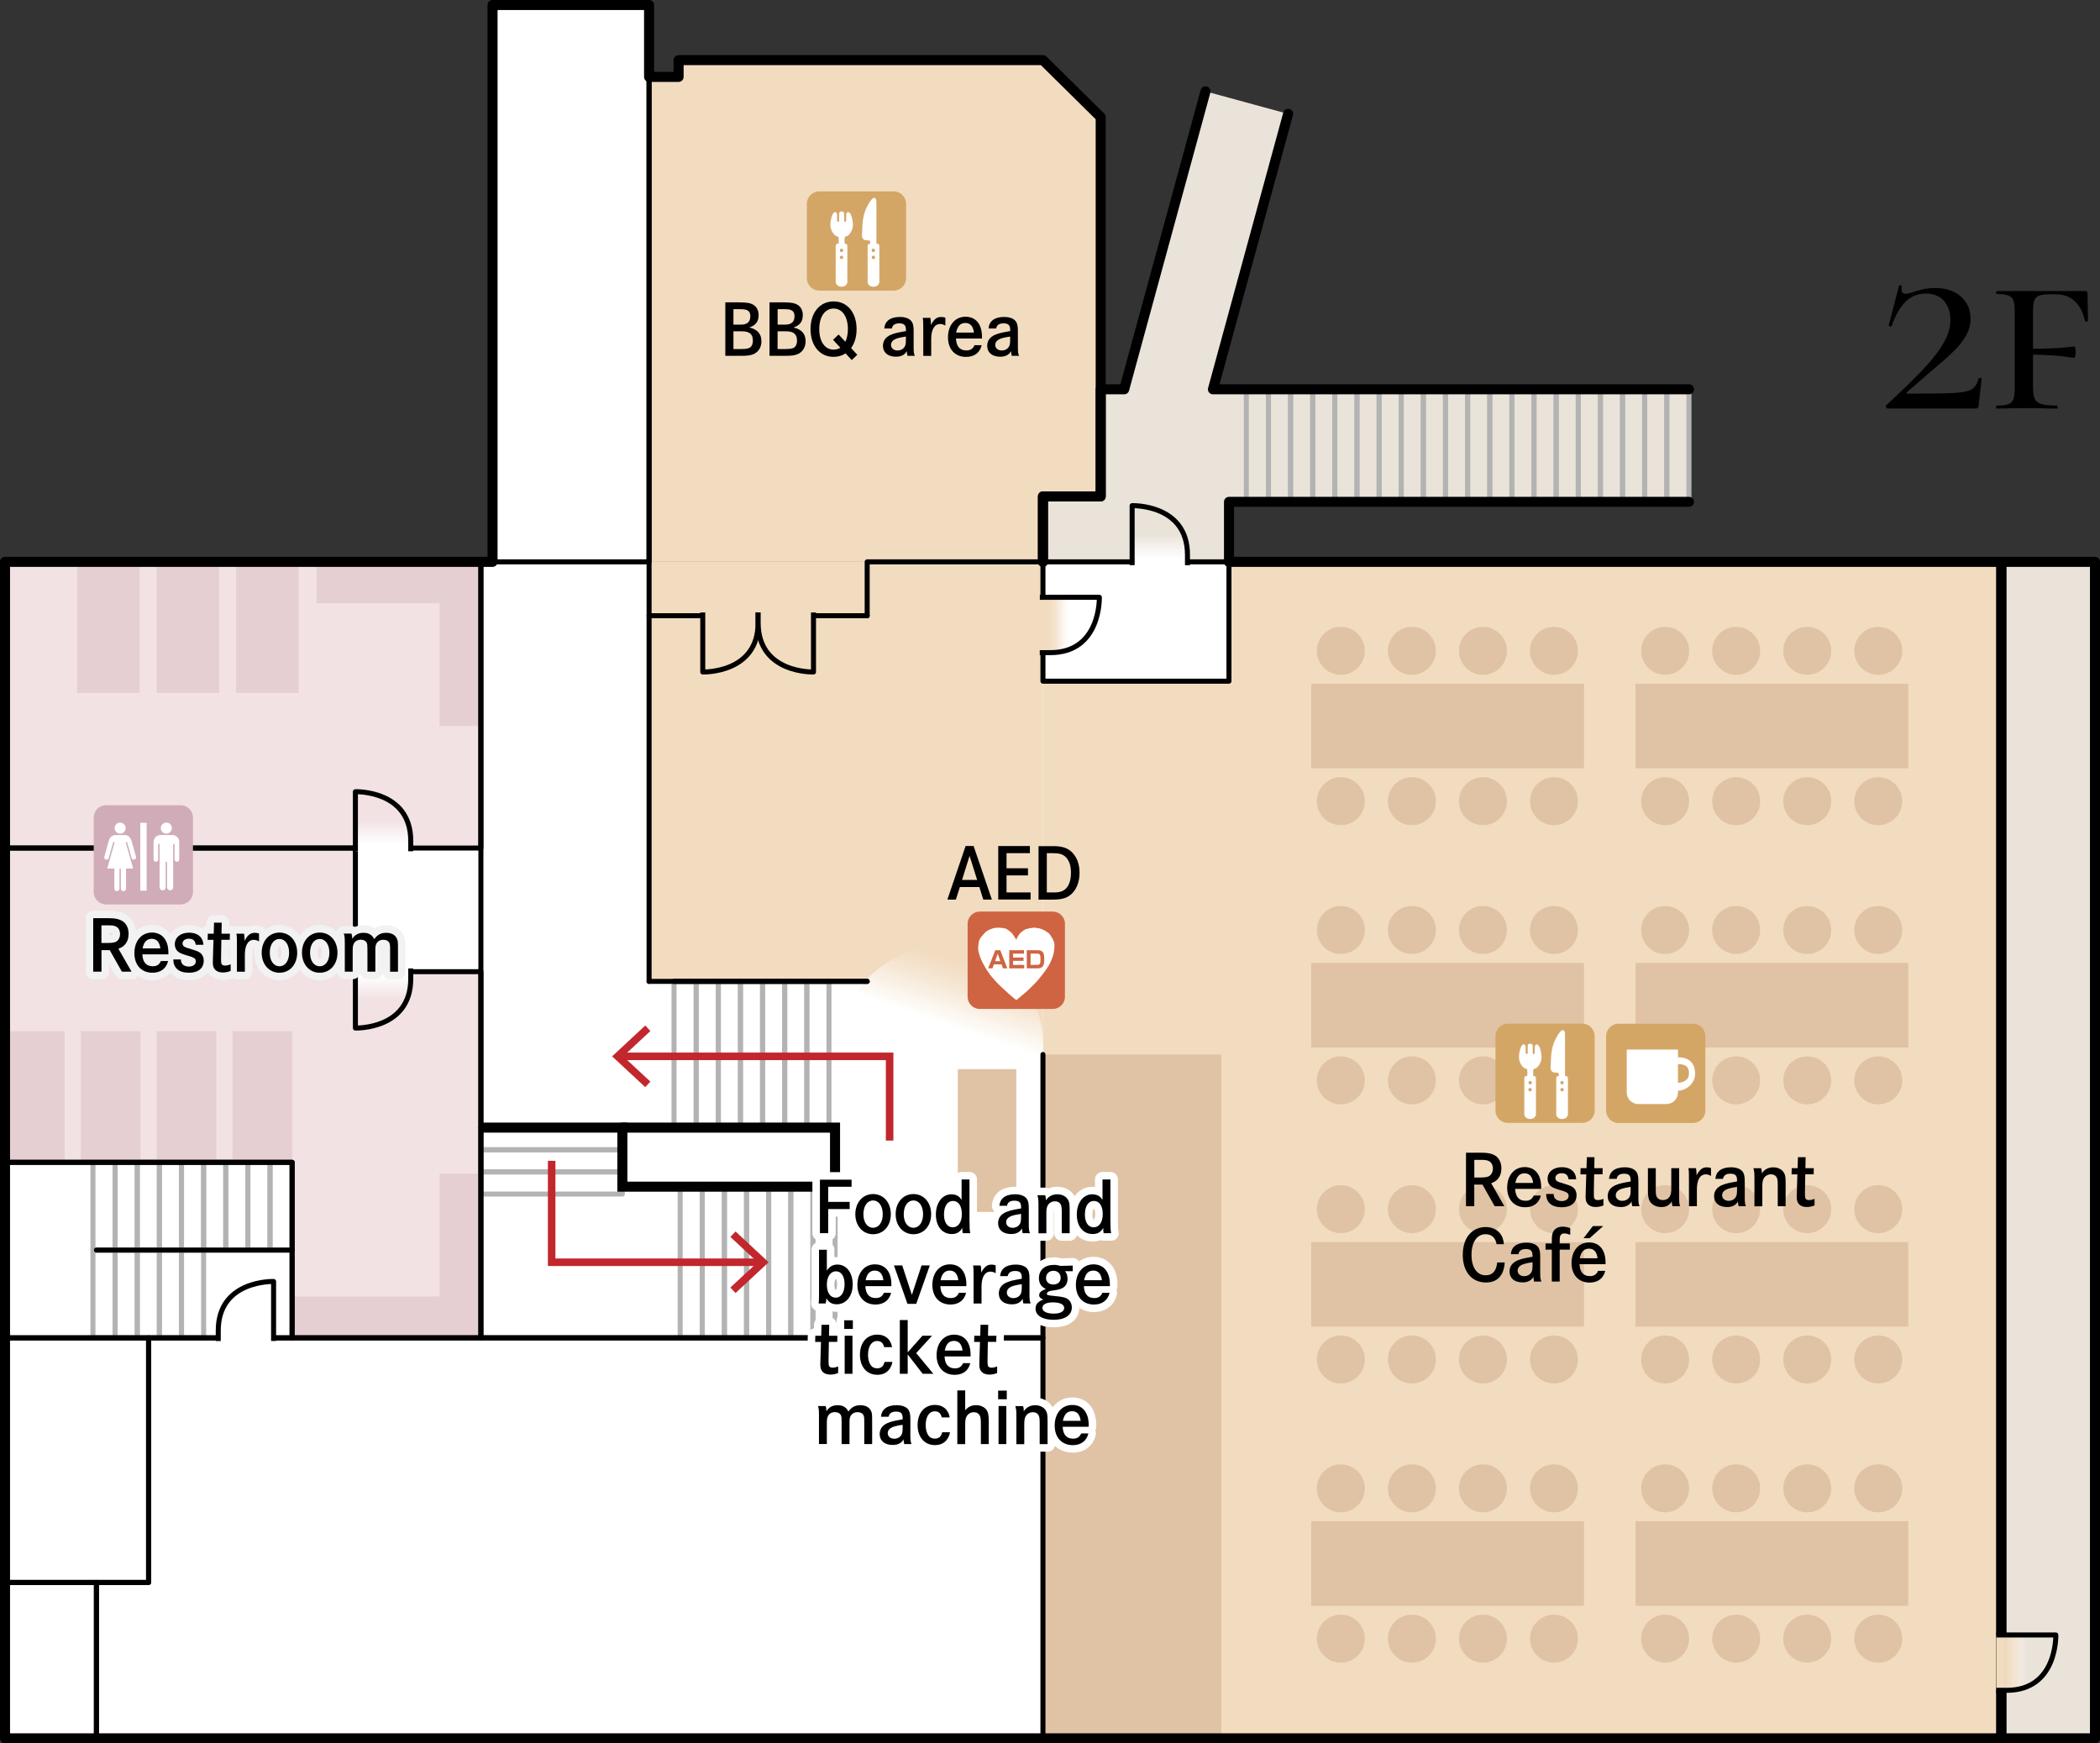 <?xml version="1.0" encoding="UTF-8"?><svg id="_レイヤー_2" xmlns="http://www.w3.org/2000/svg" xmlns:xlink="http://www.w3.org/1999/xlink" viewBox="0 0 418.17 347.15"><rect x="0" y="0" width="418.17" height="347.15" fill="#333333" stroke="none"/><defs><linearGradient id="_名称未設定グラデーション_9" x1="193.25" y1="192.36" x2="189.22" y2="204.24" gradientUnits="userSpaceOnUse"><stop offset="0" stop-color="#f2dcc0"/><stop offset=".31" stop-color="#f5e4cf"/><stop offset=".9" stop-color="#fdfbf7"/><stop offset="1" stop-color="#fff"/></linearGradient><linearGradient id="_名称未設定グラデーション_5" x1="76.28" y1="168.11" x2="76.28" y2="163.37" gradientUnits="userSpaceOnUse"><stop offset="0" stop-color="#fff"/><stop offset="1" stop-color="#fff" stop-opacity="0"/></linearGradient><linearGradient id="_名称未設定グラデーション_4" x1="-3800.06" y1="1548.63" x2="-3800.06" y2="1543.9" gradientTransform="translate(1757.08 3924.51) rotate(90)" gradientUnits="userSpaceOnUse"><stop offset="0" stop-color="#f2dcc0"/><stop offset=".13" stop-color="#f2dcc1" stop-opacity=".98"/><stop offset=".26" stop-color="#f2dec4" stop-opacity=".93"/><stop offset=".39" stop-color="#f3e1c9" stop-opacity=".85"/><stop offset=".52" stop-color="#f5e5d0" stop-opacity=".74"/><stop offset=".64" stop-color="#f7ead9" stop-opacity=".59"/><stop offset=".77" stop-color="#f9f0e5" stop-opacity=".41"/><stop offset=".9" stop-color="#fcf7f2" stop-opacity=".2"/><stop offset="1" stop-color="#fff" stop-opacity="0"/></linearGradient><linearGradient id="_名称未設定グラデーション_5-2" x1="208.45" y1="108.59" x2="208.45" y2="103.85" gradientTransform="translate(22.5 2.56)" xlink:href="#_名称未設定グラデーション_5"/><linearGradient id="_名称未設定グラデーション_5-3" x1="76.28" y1="5590.19" x2="76.28" y2="5585.45" gradientTransform="translate(0 5784.43) scale(1 -1)" xlink:href="#_名称未設定グラデーション_5"/><linearGradient id="_名称未設定グラデーション_5-4" x1="-2484.36" y1="265.75" x2="-2484.36" y2="260.96" gradientTransform="translate(-2435.39) rotate(-180) scale(1 -1)" xlink:href="#_名称未設定グラデーション_5"/><linearGradient id="_名称未設定グラデーション_4-2" x1="-3593.43" y1="1358.17" x2="-3593.43" y2="1353.43" xlink:href="#_名称未設定グラデーション_4"/></defs><g id="_内容"><path d="M382.94,73.56c1.8-1.9,3.16-3.65,4.07-5.25.92-1.6,1.38-3.13,1.38-4.6s-.42-2.79-1.27-3.78c-.85-.98-2.08-1.47-3.67-1.47s-2.95.56-4.05,1.67c-1.1,1.12-2,2.71-2.7,4.77,0,.07-.07.1-.2.1-.1,0-.2-.02-.3-.08-.1-.05-.13-.09-.1-.12l2.05-7.9c0-.07.07-.1.2-.1.1,0,.19.03.27.08s.11.09.08.12c-.03.17-.05.37-.05.6,0,.6.27.9.8.9.4,0,.95-.13,1.65-.4.13-.03.61-.17,1.42-.4.82-.23,1.76-.35,2.83-.35,2.13,0,3.84.57,5.12,1.7,1.28,1.13,1.92,2.62,1.92,4.45,0,1.2-.32,2.34-.95,3.42-.63,1.08-1.47,2.13-2.53,3.15-1.05,1.02-2.57,2.36-4.57,4.02l-4.55,3.95c-.23.23-.17.35.2.35,4.47,0,7.53-.05,9.2-.15,1.67-.1,2.82-.34,3.45-.73.63-.38,1.08-1.09,1.35-2.12.03-.1.14-.14.33-.12.18.02.28.06.28.12l-.6,5.4c0,.13-.04.26-.12.38-.08.12-.19.18-.33.18h-17.65c-.13,0-.24-.07-.32-.2-.08-.13-.09-.27-.03-.4,3.13-2.9,5.6-5.3,7.4-7.2Z"/><path d="M415.72,61.46c.03.63.05,1.43.05,2.4,0,.1-.1.15-.3.15s-.3-.05-.3-.15c-.37-1.67-1.04-2.96-2.03-3.88-.98-.92-2.24-1.38-3.77-1.38h-1.1c-1,0-1.74.09-2.22.27-.48.18-.81.51-.97.98-.17.47-.25,1.2-.25,2.2v7.4c2.93-.03,4.99-.12,6.17-.25,1.18-.13,1.86-.2,2.02-.2.1,0,.18.11.23.33s.08.46.08.72c0,.3-.03.58-.08.83s-.12.38-.23.38c-.17,0-.84-.09-2.02-.27-1.18-.18-3.24-.31-6.17-.38v6.5c0,1.07.12,1.84.35,2.32.23.48.67.83,1.33,1.03.65.2,1.67.3,3.08.3.1,0,.15.1.15.3s-.05.3-.15.3c-1.2,0-2.13-.02-2.8-.05l-3.8-.05-2.9.05c-.57.03-1.4.05-2.5.05-.07,0-.1-.1-.1-.3s.03-.3.1-.3c1.07,0,1.84-.08,2.32-.25.48-.17.82-.49,1-.98.18-.48.28-1.23.28-2.23v-15.3c0-1-.09-1.73-.28-2.2-.18-.47-.52-.79-1.02-.97-.5-.18-1.27-.28-2.3-.28-.07,0-.1-.1-.1-.3s.03-.3.1-.3h17.6c.33,0,.5.13.5.4l.05,3.1Z"/><polygon points="129.25 111.88 129.25 1 98.08 1 98.08 111.88 1 111.88 1 346.15 398.52 346.15 398.52 111.88 129.25 111.88" style="fill:#fff;"/><polygon points="207.68 111.88 172.68 111.88 172.68 111.88 129.25 111.88 129.25 195.42 172.68 195.42 207.68 209.98 207.68 111.88" style="fill:#f2dcc0;"/><polygon points="244.73 135.64 207.68 135.64 207.68 346.15 398.52 346.15 398.52 111.88 244.73 111.88 244.73 135.64" style="fill:#f2dcc0;"/><path d="M170.55,197.44s9.55-14.31,25.67-6.78c15.81,7.39,10.72,23.22,10.72,23.22l-36.38-16.44Z" style="fill:url(#_名称未設定グラデーション_9);"/><polygon points="336.32 77.52 244.73 77.52 241.53 77.52 256.5 22.68 240.05 18.19 223.86 77.52 219.18 77.52 207.68 77.52 207.68 111.88 244.73 111.88 244.73 99.93 336.32 99.93 336.32 77.52" style="fill:#eae3da;"/><rect x="129.25" y="15.31" width="78.43" height="96.57" style="fill:#f2dcc0;"/><polygon points="219.18 98.85 135.13 98.85 135.13 11.97 207.68 11.97 219.18 23.33 219.18 98.85" style="fill:#f2dcc0;"/><rect x="398.52" y="111.88" width="18.65" height="234.27" style="fill:#fff;"/><rect x="398.52" y="111.88" width="18.65" height="234.27" style="fill:#eae3da;"/><rect x="1" y="111.88" width="94.76" height="56.99" style="fill:#f2e2e4;"/><polygon points="70.77 193.48 70.77 168.87 1 168.87 1 231.45 58.17 231.45 58.17 266.4 95.76 266.4 95.76 193.48 70.77 193.48" style="fill:#f2e2e4;"/><rect x="49.36" y="231.45" width="4.41" height="17.48" style="fill:none; stroke:#b3b3b3; stroke-linejoin:round;"/><rect x="53.77" y="231.45" width="4.41" height="17.48" style="fill:none; stroke:#b3b3b3; stroke-linejoin:round;"/><rect x="44.95" y="231.45" width="4.41" height="17.48" style="fill:none; stroke:#b3b3b3; stroke-linejoin:round;"/><rect x="40.55" y="231.45" width="4.41" height="17.48" style="fill:none; stroke:#b3b3b3; stroke-linejoin:round;"/><rect x="36.14" y="231.45" width="4.41" height="17.48" style="fill:none; stroke:#b3b3b3; stroke-linejoin:round;"/><rect x="31.73" y="231.45" width="4.41" height="17.48" style="fill:none; stroke:#b3b3b3; stroke-linejoin:round;"/><rect x="27.33" y="231.45" width="4.41" height="17.48" style="fill:none; stroke:#b3b3b3; stroke-linejoin:round;"/><rect x="22.92" y="231.45" width="4.41" height="17.48" style="fill:none; stroke:#b3b3b3; stroke-linejoin:round;"/><rect x="18.51" y="231.45" width="4.41" height="17.48" style="fill:none; stroke:#b3b3b3; stroke-linejoin:round;"/><rect x="327.5" y="77.52" width="4.41" height="22.42" style="fill:none; stroke:#b3b3b3; stroke-linejoin:round;"/><rect x="331.91" y="77.52" width="4.41" height="22.42" style="fill:none; stroke:#b3b3b3; stroke-linejoin:round;"/><rect x="323.09" y="77.52" width="4.41" height="22.42" style="fill:none; stroke:#b3b3b3; stroke-linejoin:round;"/><rect x="318.69" y="77.52" width="4.41" height="22.42" style="fill:none; stroke:#b3b3b3; stroke-linejoin:round;"/><rect x="314.28" y="77.52" width="4.41" height="22.42" style="fill:none; stroke:#b3b3b3; stroke-linejoin:round;"/><rect x="309.87" y="77.52" width="4.41" height="22.42" style="fill:none; stroke:#b3b3b3; stroke-linejoin:round;"/><rect x="305.47" y="77.52" width="4.41" height="22.42" style="fill:none; stroke:#b3b3b3; stroke-linejoin:round;"/><rect x="301.06" y="77.52" width="4.41" height="22.42" style="fill:none; stroke:#b3b3b3; stroke-linejoin:round;"/><rect x="296.65" y="77.52" width="4.41" height="22.42" style="fill:none; stroke:#b3b3b3; stroke-linejoin:round;"/><rect x="287.84" y="77.52" width="4.41" height="22.42" style="fill:none; stroke:#b3b3b3; stroke-linejoin:round;"/><rect x="292.25" y="77.52" width="4.41" height="22.42" style="fill:none; stroke:#b3b3b3; stroke-linejoin:round;"/><rect x="283.43" y="77.52" width="4.41" height="22.42" style="fill:none; stroke:#b3b3b3; stroke-linejoin:round;"/><rect x="279.02" y="77.52" width="4.41" height="22.42" style="fill:none; stroke:#b3b3b3; stroke-linejoin:round;"/><rect x="274.62" y="77.52" width="4.41" height="22.42" style="fill:none; stroke:#b3b3b3; stroke-linejoin:round;"/><rect x="270.21" y="77.52" width="4.41" height="22.42" style="fill:none; stroke:#b3b3b3; stroke-linejoin:round;"/><rect x="265.8" y="77.52" width="4.41" height="22.42" style="fill:none; stroke:#b3b3b3; stroke-linejoin:round;"/><rect x="261.4" y="77.52" width="4.41" height="22.42" style="fill:none; stroke:#b3b3b3; stroke-linejoin:round;"/><rect x="256.99" y="77.52" width="4.41" height="22.42" style="fill:none; stroke:#b3b3b3; stroke-linejoin:round;"/><rect x="252.58" y="77.52" width="4.41" height="22.42" style="fill:none; stroke:#b3b3b3; stroke-linejoin:round;"/><rect x="248.18" y="77.52" width="4.41" height="22.42" style="fill:none; stroke:#b3b3b3; stroke-linejoin:round;"/><rect x="36.14" y="248.93" width="4.41" height="17.48" style="fill:none; stroke:#b3b3b3; stroke-linejoin:round;"/><rect x="31.73" y="248.93" width="4.41" height="17.48" style="fill:none; stroke:#b3b3b3; stroke-linejoin:round;"/><rect x="27.33" y="248.93" width="4.41" height="17.48" style="fill:none; stroke:#b3b3b3; stroke-linejoin:round;"/><rect x="22.92" y="248.93" width="4.41" height="17.48" style="fill:none; stroke:#b3b3b3; stroke-linejoin:round;"/><rect x="18.51" y="248.93" width="4.41" height="17.48" style="fill:none; stroke:#b3b3b3; stroke-linejoin:round;"/><rect x="160.66" y="195.42" width="4.41" height="29.12" style="fill:none; stroke:#b3b3b3; stroke-linejoin:round;"/><rect x="156.26" y="195.42" width="4.41" height="29.12" style="fill:none; stroke:#b3b3b3; stroke-linejoin:round;"/><rect x="151.85" y="195.42" width="4.41" height="29.12" style="fill:none; stroke:#b3b3b3; stroke-linejoin:round;"/><rect x="147.44" y="195.42" width="4.41" height="29.12" style="fill:none; stroke:#b3b3b3; stroke-linejoin:round;"/><rect x="143.04" y="195.42" width="4.41" height="29.12" style="fill:none; stroke:#b3b3b3; stroke-linejoin:round;"/><rect x="138.63" y="195.42" width="4.41" height="29.12" style="fill:none; stroke:#b3b3b3; stroke-linejoin:round;"/><rect x="134.22" y="195.42" width="4.41" height="29.12" style="fill:none; stroke:#b3b3b3; stroke-linejoin:round;"/><rect x="161.88" y="236.29" width="4.41" height="30.11" style="fill:none; stroke:#b3b3b3; stroke-linejoin:round;"/><rect x="157.47" y="236.29" width="4.41" height="30.11" style="fill:none; stroke:#b3b3b3; stroke-linejoin:round;"/><rect x="153.06" y="236.29" width="4.41" height="30.11" style="fill:none; stroke:#b3b3b3; stroke-linejoin:round;"/><rect x="148.66" y="236.29" width="4.41" height="30.11" style="fill:none; stroke:#b3b3b3; stroke-linejoin:round;"/><rect x="144.25" y="236.29" width="4.41" height="30.11" style="fill:none; stroke:#b3b3b3; stroke-linejoin:round;"/><rect x="139.84" y="236.29" width="4.41" height="30.11" style="fill:none; stroke:#b3b3b3; stroke-linejoin:round;"/><rect x="135.44" y="236.29" width="4.41" height="30.11" style="fill:none; stroke:#b3b3b3; stroke-linejoin:round;"/><rect x="107.64" y="221.48" width="4.41" height="28.17" transform="translate(345.41 125.72) rotate(90)" style="fill:none; stroke:#b3b3b3; stroke-linejoin:round;"/><rect x="107.64" y="217.07" width="4.41" height="28.17" transform="translate(341 121.31) rotate(90)" style="fill:none; stroke:#b3b3b3; stroke-linejoin:round;"/><rect x="107.64" y="212.66" width="4.41" height="28.17" transform="translate(336.59 116.9) rotate(90)" style="fill:none; stroke:#b3b3b3; stroke-linejoin:round;"/><rect x="8.52" y="118.72" width="26.11" height="12.44" transform="translate(146.51 103.36) rotate(90)" style="fill:#e5cfd2;"/><rect x="24.36" y="118.72" width="26.11" height="12.44" transform="translate(162.35 87.52) rotate(90)" style="fill:#e5cfd2;"/><rect x="40.19" y="118.72" width="26.11" height="12.44" transform="translate(178.18 71.69) rotate(90)" style="fill:#e5cfd2;"/><rect x="-6.12" y="212.46" width="26.11" height="11.86" transform="translate(225.32 211.46) rotate(90)" style="fill:#e5cfd2;"/><rect x="8.98" y="212.46" width="26.11" height="11.86" transform="translate(240.43 196.36) rotate(90)" style="fill:#e5cfd2;"/><rect x="24.08" y="212.46" width="26.11" height="11.86" transform="translate(255.53 181.25) rotate(90)" style="fill:#e5cfd2;"/><rect x="39.19" y="212.46" width="26.11" height="11.86" transform="translate(270.63 166.15) rotate(90)" style="fill:#e5cfd2;"/><rect x="63.07" y="111.88" width="32.69" height="8.23" style="fill:#e5cfd2;"/><rect x="75.3" y="124.11" width="32.69" height="8.23" transform="translate(219.87 36.58) rotate(90)" style="fill:#e5cfd2;"/><rect x="75.3" y="245.94" width="32.69" height="8.23" transform="translate(341.7 158.42) rotate(90)" style="fill:#e5cfd2;"/><rect x="58.17" y="258.17" width="37.59" height="8.23" transform="translate(153.94 524.57) rotate(180)" style="fill:#e5cfd2;"/><rect x="261.1" y="136.15" width="54.32" height="16.84" style="fill:#e0c3a4;"/><circle cx="267" cy="129.6" r="4.78" style="fill:#e0c3a4;"/><circle cx="281.15" cy="129.6" r="4.78" style="fill:#e0c3a4;"/><circle cx="295.3" cy="129.6" r="4.78" style="fill:#e0c3a4;"/><circle cx="309.44" cy="129.6" r="4.78" style="fill:#e0c3a4;"/><circle cx="267" cy="159.54" r="4.78" style="fill:#e0c3a4;"/><circle cx="281.15" cy="159.54" r="4.78" style="fill:#e0c3a4;"/><circle cx="295.3" cy="159.54" r="4.78" style="fill:#e0c3a4;"/><circle cx="309.44" cy="159.54" r="4.78" style="fill:#e0c3a4;"/><rect x="325.67" y="136.15" width="54.32" height="16.84" style="fill:#e0c3a4;"/><circle cx="331.58" cy="129.6" r="4.78" style="fill:#e0c3a4;"/><circle cx="345.72" cy="129.6" r="4.78" style="fill:#e0c3a4;"/><circle cx="359.87" cy="129.6" r="4.78" style="fill:#e0c3a4;"/><circle cx="374.02" cy="129.6" r="4.78" style="fill:#e0c3a4;"/><circle cx="331.58" cy="159.54" r="4.78" style="fill:#e0c3a4;"/><circle cx="345.72" cy="159.54" r="4.78" style="fill:#e0c3a4;"/><circle cx="359.87" cy="159.54" r="4.78" style="fill:#e0c3a4;"/><circle cx="374.02" cy="159.54" r="4.78" style="fill:#e0c3a4;"/><rect x="261.1" y="191.74" width="54.32" height="16.84" style="fill:#e0c3a4;"/><circle cx="267" cy="185.19" r="4.78" style="fill:#e0c3a4;"/><circle cx="281.15" cy="185.19" r="4.78" style="fill:#e0c3a4;"/><circle cx="295.3" cy="185.19" r="4.78" style="fill:#e0c3a4;"/><circle cx="309.44" cy="185.19" r="4.78" style="fill:#e0c3a4;"/><circle cx="267" cy="215.13" r="4.78" style="fill:#e0c3a4;"/><circle cx="281.15" cy="215.13" r="4.78" style="fill:#e0c3a4;"/><circle cx="295.3" cy="215.13" r="4.78" style="fill:#e0c3a4;"/><circle cx="309.44" cy="215.13" r="4.78" style="fill:#e0c3a4;"/><rect x="325.67" y="191.74" width="54.32" height="16.84" style="fill:#e0c3a4;"/><circle cx="331.58" cy="185.19" r="4.78" style="fill:#e0c3a4;"/><circle cx="345.72" cy="185.19" r="4.78" style="fill:#e0c3a4;"/><circle cx="359.87" cy="185.19" r="4.78" style="fill:#e0c3a4;"/><circle cx="374.02" cy="185.19" r="4.78" style="fill:#e0c3a4;"/><circle cx="331.58" cy="215.13" r="4.78" style="fill:#e0c3a4;"/><circle cx="345.72" cy="215.13" r="4.78" style="fill:#e0c3a4;"/><circle cx="359.87" cy="215.13" r="4.78" style="fill:#e0c3a4;"/><circle cx="374.02" cy="215.13" r="4.78" style="fill:#e0c3a4;"/><rect x="261.1" y="247.33" width="54.32" height="16.84" style="fill:#e0c3a4;"/><circle cx="267" cy="240.78" r="4.78" style="fill:#e0c3a4;"/><circle cx="281.15" cy="240.78" r="4.78" style="fill:#e0c3a4;"/><circle cx="295.3" cy="240.78" r="4.78" style="fill:#e0c3a4;"/><circle cx="309.44" cy="240.78" r="4.78" style="fill:#e0c3a4;"/><circle cx="267" cy="270.71" r="4.78" style="fill:#e0c3a4;"/><circle cx="281.15" cy="270.71" r="4.78" style="fill:#e0c3a4;"/><circle cx="295.3" cy="270.71" r="4.78" style="fill:#e0c3a4;"/><circle cx="309.44" cy="270.71" r="4.78" style="fill:#e0c3a4;"/><rect x="325.67" y="247.33" width="54.32" height="16.84" style="fill:#e0c3a4;"/><circle cx="331.58" cy="240.78" r="4.78" style="fill:#e0c3a4;"/><circle cx="345.72" cy="240.78" r="4.78" style="fill:#e0c3a4;"/><circle cx="359.87" cy="240.78" r="4.78" style="fill:#e0c3a4;"/><circle cx="374.02" cy="240.78" r="4.78" style="fill:#e0c3a4;"/><circle cx="331.58" cy="270.71" r="4.78" style="fill:#e0c3a4;"/><circle cx="345.72" cy="270.71" r="4.78" style="fill:#e0c3a4;"/><circle cx="359.87" cy="270.71" r="4.78" style="fill:#e0c3a4;"/><circle cx="374.02" cy="270.71" r="4.78" style="fill:#e0c3a4;"/><rect x="261.1" y="302.92" width="54.32" height="16.84" style="fill:#e0c3a4;"/><circle cx="267" cy="296.37" r="4.78" style="fill:#e0c3a4;"/><circle cx="281.15" cy="296.37" r="4.78" style="fill:#e0c3a4;"/><circle cx="295.3" cy="296.37" r="4.78" style="fill:#e0c3a4;"/><circle cx="309.44" cy="296.37" r="4.78" style="fill:#e0c3a4;"/><circle cx="267" cy="326.3" r="4.78" style="fill:#e0c3a4;"/><circle cx="281.15" cy="326.3" r="4.78" style="fill:#e0c3a4;"/><circle cx="295.3" cy="326.3" r="4.78" style="fill:#e0c3a4;"/><circle cx="309.44" cy="326.3" r="4.78" style="fill:#e0c3a4;"/><rect x="325.67" y="302.92" width="54.32" height="16.84" style="fill:#e0c3a4;"/><circle cx="331.58" cy="296.37" r="4.78" style="fill:#e0c3a4;"/><circle cx="345.72" cy="296.37" r="4.78" style="fill:#e0c3a4;"/><circle cx="359.87" cy="296.37" r="4.78" style="fill:#e0c3a4;"/><circle cx="374.02" cy="296.37" r="4.78" style="fill:#e0c3a4;"/><circle cx="331.58" cy="326.3" r="4.78" style="fill:#e0c3a4;"/><circle cx="345.72" cy="326.3" r="4.78" style="fill:#e0c3a4;"/><circle cx="359.87" cy="326.3" r="4.78" style="fill:#e0c3a4;"/><circle cx="374.02" cy="326.3" r="4.78" style="fill:#e0c3a4;"/><rect x="207.68" y="209.98" width="35.51" height="136.17" style="fill:#e0c3a4;"/><rect x="1" y="111.88" width="94.76" height="56.99" style="fill:none; stroke:#000; stroke-linecap:round; stroke-linejoin:round;"/><polygon points="70.77 193.49 70.77 168.87 1 168.87 1 231.45 58.17 231.45 58.17 266.4 95.76 266.4 95.76 193.49 70.77 193.49" style="fill:none; stroke:#000; stroke-linecap:round; stroke-linejoin:round;"/><rect x="1" y="231.45" width="57.17" height="34.96" style="fill:none; stroke:#000; stroke-linecap:round; stroke-linejoin:round;"/><rect x="1" y="266.4" width="28.59" height="48.71" style="fill:none; stroke:#000; stroke-linecap:round; stroke-linejoin:round;"/><rect x="1" y="315.11" width="18.2" height="31.04" style="fill:none; stroke:#000; stroke-linecap:round; stroke-linejoin:round;"/><polygon points="29.59 266.4 29.59 315.11 19.2 315.11 19.2 346.15 29.59 346.15 207.68 346.15 207.68 266.4 29.59 266.4" style="fill:none; stroke:#000; stroke-linecap:round; stroke-linejoin:round;"/><rect x="98.08" y="1" width="31.17" height="110.88" style="fill:none; stroke:#000; stroke-linecap:round; stroke-linejoin:round;"/><polygon points="219.18 22.97 207.77 11.97 135.13 11.97 135.13 15.31 129.25 15.31 129.25 111.88 129.25 122.61 172.68 122.61 172.68 111.88 207.68 111.88 207.68 98.85 219.18 98.85 219.18 22.97" style="fill:none; stroke:#000; stroke-linecap:round; stroke-linejoin:round;"/><rect x="207.68" y="111.88" width="37.04" height="23.76" style="fill:none; stroke:#000; stroke-linecap:round; stroke-linejoin:round;"/><polyline points="95.76 111.88 95.76 172.68 95.76 195.42 95.76 224.54 134.22 224.54" style="fill:none; stroke:#000; stroke-linecap:round; stroke-linejoin:round;"/><polyline points="172.68 122.61 129.25 122.61 129.25 195.42" style="fill:none; stroke:#000; stroke-linecap:round; stroke-linejoin:round;"/><line x1="134.22" y1="195.42" x2="172.68" y2="195.42" style="fill:none; stroke:#000; stroke-linecap:round; stroke-linejoin:round;"/><line x1="172.68" y1="195.42" x2="129.25" y2="195.42" style="fill:none; stroke:#000; stroke-linecap:round; stroke-linejoin:round;"/><polyline points="134.22 224.54 166.29 224.54 166.29 236.3 123.93 236.3 123.93 224.54 95.76 224.54 95.76 236.3 95.76 248.93 95.76 266.4 166.29 266.4 207.68 266.4 207.68 236.3 207.68 209.98" style="fill:none; stroke:#000; stroke-linecap:round; stroke-linejoin:round;"/><line x1="58.17" y1="248.93" x2="19.2" y2="248.93" style="fill:none; stroke:#000; stroke-linecap:round; stroke-linejoin:round;"/><path d="M70.77,169.5v-11.73s11.02-.35,11.02,9.78v1.95" style="fill:url(#_名称未設定グラデーション_5);"/><path d="M70.77,169.5v-11.85s11.02-.35,11.02,9.78v2.08" style="fill:none; stroke:#000; stroke-linejoin:round;"/><path d="M139.94,121.96v11.73s11.02.35,11.02-9.78v-1.95" style="fill:#f2dcc0;"/><path d="M139.94,121.96v11.85s11.02.35,11.02-9.78v-2.08" style="fill:none; stroke:#000; stroke-linejoin:round;"/><path d="M161.99,121.96v11.73s-11.02.35-11.02-9.78v-1.95" style="fill:#f2dcc0;"/><path d="M161.99,121.96v11.85s-11.02.35-11.02-9.78v-2.08" style="fill:none; stroke:#000; stroke-linejoin:round;"/><path d="M207.06,118.94h11.73s.35,11.02-9.78,11.02h-1.95" style="fill:url(#_名称未設定グラデーション_4);"/><path d="M207.06,118.94h11.85s.35,11.02-9.78,11.02h-2.08" style="fill:none; stroke:#000; stroke-linejoin:round;"/><path d="M225.44,112.54v-11.73s11.02-.35,11.02,9.78v1.95" style="fill:url(#_名称未設定グラデーション_5-2);"/><path d="M225.44,112.54v-11.85s11.02-.35,11.02,9.78v2.08" style="fill:none; stroke:#000; stroke-linejoin:round;"/><path d="M70.77,192.86v11.73s11.02.35,11.02-9.78v-1.95" style="fill:url(#_名称未設定グラデーション_5-3);"/><path d="M70.77,192.86v11.85s11.02.35,11.02-9.78v-2.08" style="fill:none; stroke:#000; stroke-linejoin:round;"/><path d="M54.48,267.15v-11.85s-11.02-.35-11.02,9.78v2.08" style="fill:url(#_名称未設定グラデーション_5-4);"/><path d="M54.48,267.03v-11.85s-11.02-.35-11.02,9.78v2.08" style="fill:none; stroke:#000; stroke-linejoin:round;"/><polyline points="207.68 111.88 207.68 98.85 219.18 98.85 219.18 23.33 207.68 11.97 135.13 11.97 135.13 15.31 129.25 15.31 129.25 1 98.08 1 98.08 111.88 1 111.88 1 346.15 398.52 346.15 398.52 111.88 244.73 111.88" style="fill:none; stroke:#000; stroke-linecap:round; stroke-linejoin:round; stroke-width:2px;"/><polyline points="240.05 18.19 223.86 77.52 219.18 77.52 219.18 98.85 207.68 98.85 207.68 111.88" style="fill:none; stroke:#000; stroke-linecap:round; stroke-linejoin:round; stroke-width:2px;"/><polyline points="336.32 77.52 241.53 77.52 256.5 22.68" style="fill:none; stroke:#000; stroke-linecap:round; stroke-linejoin:round; stroke-width:2px;"/><polyline points="244.73 111.88 244.73 99.93 336.32 99.93" style="fill:none; stroke:#000; stroke-linecap:round; stroke-linejoin:round; stroke-width:2px;"/><rect x="398.52" y="111.88" width="18.65" height="234.27" style="fill:none; stroke:#000; stroke-linecap:round; stroke-linejoin:round; stroke-width:2px;"/><path d="M397.52,325.57h11.73s.35,11.02-9.78,11.02h-1.95" style="fill:url(#_名称未設定グラデーション_4-2);"/><path d="M397.52,325.57h11.85s.35,11.02-9.78,11.02h-2.08" style="fill:none; stroke:#000; stroke-linejoin:round;"/><path d="M147.27,60.21c1.42,0,2.16.13,2.75.49.67.41,1.04,1.12,1.04,2.04,0,1.29-.59,2.06-1.85,2.47,1.62.38,2.41,1.27,2.41,2.75,0,1.09-.5,2-1.39,2.47-.6.32-1.33.43-2.7.43h-3.1v-10.65h2.84ZM147.59,64.64c1.21,0,1.82-.56,1.82-1.68,0-.99-.52-1.39-1.86-1.39h-1.5v3.07h1.54ZM147.69,69.5c.95,0,1.47-.11,1.77-.39.31-.28.46-.71.46-1.29,0-1.27-.69-1.85-2.2-1.85h-1.67v3.53h1.64Z"/><path d="M156.07,60.21c1.41,0,2.16.13,2.75.49.67.41,1.04,1.12,1.04,2.04,0,1.29-.59,2.06-1.85,2.47,1.62.38,2.41,1.27,2.41,2.75,0,1.09-.5,2-1.39,2.47-.6.32-1.33.43-2.7.43h-3.1v-10.65h2.84ZM156.39,64.64c1.21,0,1.82-.56,1.82-1.68,0-.99-.52-1.39-1.86-1.39h-1.5v3.07h1.54ZM156.49,69.5c.95,0,1.47-.11,1.76-.39.31-.28.46-.71.46-1.29,0-1.27-.69-1.85-2.2-1.85h-1.67v3.53h1.64Z"/><path d="M168.38,70.37c-.73.46-1.5.69-2.4.69-2.73,0-4.58-2.23-4.58-5.52s1.85-5.52,4.59-5.52,4.58,2.23,4.58,5.52c0,1.5-.38,2.79-1.09,3.77l1.23,1.34-1.11,1.05-1.23-1.33ZM168.34,68.05c.32-.67.5-1.58.5-2.52,0-2.48-1.12-4.09-2.84-4.09s-2.86,1.6-2.86,4.09,1.12,4.09,2.84,4.09c.5,0,.94-.11,1.36-.38l-1.46-1.58,1.11-1.05,1.34,1.44Z"/><path d="M176.08,65.41c.08-.76.31-1.2.76-1.6.53-.45,1.37-.7,2.33-.7,1.27,0,2.18.42,2.52,1.18.18.43.24.83.24,1.78v2.96c0,1.02.04,1.4.24,1.83h-1.46c-.1-.38-.11-.52-.13-.94-.42.74-1.13,1.11-2.17,1.11-1.6,0-2.59-.83-2.59-2.16,0-1.05.6-1.85,1.74-2.27.7-.27,1.16-.38,2.84-.67v-.21c0-.97-.36-1.33-1.32-1.33-.87,0-1.34.32-1.49,1.02h-1.51ZM180.39,67.02c-1.18.17-1.82.34-2.24.57-.49.27-.73.63-.73,1.09,0,.64.53,1.11,1.29,1.11.64,0,1.19-.29,1.46-.8.17-.29.22-.7.22-1.4v-.57Z"/><path d="M185.26,63.28c.07.35.11.77.11,1.12v.34c.56-1.15,1.16-1.62,2.04-1.62.28,0,.57.04.84.14v1.58c-.35-.22-.69-.32-1.05-.32-1.12,0-1.77,1.09-1.77,2.97v3.38h-1.58v-5.11c0-1.74-.01-1.82-.1-2.47h1.5Z"/><path d="M190.36,67.41c.07,1.57.77,2.37,2.07,2.37.8,0,1.29-.31,1.62-1.04h1.43c-.35,1.49-1.47,2.33-3.1,2.33-2.21,0-3.61-1.53-3.61-3.91s1.39-4.09,3.49-4.09,3.28,1.55,3.28,3.99v.35h-5.18ZM193.94,66.23c-.15-1.26-.73-1.92-1.71-1.92s-1.58.63-1.84,1.92h3.54Z"/><path d="M196.84,65.41c.08-.76.31-1.2.76-1.6.53-.45,1.37-.7,2.33-.7,1.28,0,2.19.42,2.52,1.18.18.43.24.83.24,1.78v2.96c0,1.02.04,1.4.24,1.83h-1.46c-.1-.38-.11-.52-.13-.94-.42.74-1.13,1.11-2.17,1.11-1.6,0-2.59-.83-2.59-2.16,0-1.05.6-1.85,1.74-2.27.7-.27,1.16-.38,2.84-.67v-.21c0-.97-.36-1.33-1.32-1.33-.87,0-1.34.32-1.48,1.02h-1.51ZM201.15,67.02c-1.18.17-1.82.34-2.24.57-.49.27-.73.63-.73,1.09,0,.64.53,1.11,1.29,1.11.64,0,1.19-.29,1.46-.8.17-.29.22-.7.22-1.4v-.57Z"/><path d="M21.63,182.84c1.48,0,2.38.24,3.03.78.63.55.95,1.36.95,2.34,0,.85-.25,1.6-.73,2.13-.32.36-.64.57-1.3.83l2.62,4.57h-1.93l-2.42-4.29h-1.64v4.29h-1.65v-10.65h3.08ZM21.54,187.77c.92,0,1.4-.1,1.75-.36.39-.31.62-.81.62-1.43,0-.57-.21-1.05-.57-1.34-.35-.27-.84-.38-1.7-.38h-1.44v3.52h1.34Z" style="fill:none; stroke:#f2f2f2; stroke-linecap:round; stroke-linejoin:round; stroke-width:3px;"/><path d="M28.35,190.04c.07,1.57.77,2.37,2.07,2.37.8,0,1.29-.31,1.62-1.04h1.43c-.35,1.48-1.47,2.33-3.1,2.33-2.21,0-3.61-1.53-3.61-3.91s1.39-4.09,3.49-4.09,3.28,1.56,3.28,3.99v.35h-5.18ZM31.93,188.86c-.15-1.26-.73-1.92-1.71-1.92s-1.58.63-1.83,1.92h3.54Z" style="fill:none; stroke:#f2f2f2; stroke-linecap:round; stroke-linejoin:round; stroke-width:3px;"/><path d="M38.97,188.11c-.11-.81-.55-1.19-1.37-1.19-.73,0-1.25.39-1.25.95,0,.27.11.49.34.63.22.15.52.25,1.47.53,1.16.34,1.65.57,1.96.94.29.34.45.8.45,1.32,0,1.5-1.09,2.41-2.93,2.41-2,0-3.12-.94-3.12-2.61v-.04h1.49c.04.49.13.71.32.94.27.31.74.48,1.28.48.85,0,1.39-.41,1.39-1.06,0-.32-.14-.53-.49-.71-.25-.13-.42-.2-1.65-.56-.83-.25-1.26-.48-1.55-.78-.32-.34-.5-.8-.5-1.33,0-1.37,1.15-2.31,2.84-2.31s2.76.87,2.86,2.41h-1.51Z" style="fill:none; stroke:#f2f2f2; stroke-linecap:round; stroke-linejoin:round; stroke-width:3px;"/><path d="M45.78,185.91l-.03,1.23h-1.67c-.01.91-.06,3.26-.06,3.43v.55c0,.53.03.74.15.9s.36.25.63.25c.36,0,.74-.08,1.13-.25v1.32c-.58.22-1.02.31-1.54.31-.81,0-1.42-.28-1.74-.81-.2-.31-.27-.66-.27-1.32,0-.27.01-.39.03-1.01l.1-3.36h-1.16l.03-1.23h1.18l.06-2.19h1.53l-.04,2.19h1.67Z" style="fill:none; stroke:#f2f2f2; stroke-linecap:round; stroke-linejoin:round; stroke-width:3px;"/><path d="M48.59,185.91c.07.35.11.77.11,1.12v.34c.56-1.15,1.16-1.62,2.04-1.62.28,0,.57.04.84.14v1.58c-.35-.22-.69-.32-1.05-.32-1.12,0-1.77,1.09-1.77,2.97v3.38h-1.58v-5.11c0-1.74-.01-1.82-.1-2.47h1.5Z" style="fill:none; stroke:#f2f2f2; stroke-linecap:round; stroke-linejoin:round; stroke-width:3px;"/><path d="M55.65,185.7c2.06,0,3.53,1.67,3.53,4.01s-1.47,3.99-3.53,3.99-3.54-1.67-3.54-3.99,1.47-4.01,3.54-4.01ZM55.65,192.41c1.15,0,1.92-1.09,1.92-2.7s-.77-2.73-1.92-2.73-1.93,1.11-1.93,2.73.77,2.7,1.93,2.7Z" style="fill:none; stroke:#f2f2f2; stroke-linecap:round; stroke-linejoin:round; stroke-width:3px;"/><path d="M63.67,185.7c2.06,0,3.53,1.67,3.53,4.01s-1.47,3.99-3.53,3.99-3.54-1.67-3.54-3.99,1.47-4.01,3.54-4.01ZM63.67,192.41c1.15,0,1.92-1.09,1.92-2.7s-.77-2.73-1.92-2.73-1.93,1.11-1.93,2.73.77,2.7,1.93,2.7Z" style="fill:none; stroke:#f2f2f2; stroke-linecap:round; stroke-linejoin:round; stroke-width:3px;"/><path d="M69.99,185.91c.11.32.15.56.15.97v.06c.55-.83,1.23-1.19,2.25-1.19s1.71.39,2.13,1.26c.62-.88,1.34-1.26,2.4-1.26.98,0,1.72.38,2.06,1.05.25.49.27.67.27,2.17v4.52h-1.57v-4.5c0-.78-.04-1.08-.2-1.33-.2-.34-.62-.53-1.15-.53-.56,0-1.02.22-1.3.64-.21.31-.29.7-.29,1.33v4.38h-1.57v-4.33c0-.91-.03-1.16-.15-1.43-.2-.38-.63-.6-1.16-.6-.66,0-1.19.31-1.43.83-.14.32-.2.66-.2,1.23v4.3h-1.57v-5.53c0-1.3-.03-1.53-.2-2.05h1.53Z" style="fill:none; stroke:#f2f2f2; stroke-linecap:round; stroke-linejoin:round; stroke-width:3px;"/><path d="M21.63,182.84c1.48,0,2.38.24,3.03.78.63.55.95,1.36.95,2.34,0,.85-.25,1.6-.73,2.13-.32.36-.64.57-1.3.83l2.62,4.57h-1.93l-2.42-4.29h-1.64v4.29h-1.65v-10.65h3.08ZM21.54,187.77c.92,0,1.4-.1,1.75-.36.39-.31.62-.81.62-1.43,0-.57-.21-1.05-.57-1.34-.35-.27-.84-.38-1.7-.38h-1.44v3.52h1.34Z"/><path d="M28.35,190.04c.07,1.57.77,2.37,2.07,2.37.8,0,1.29-.31,1.62-1.04h1.43c-.35,1.48-1.47,2.33-3.1,2.33-2.21,0-3.61-1.53-3.61-3.91s1.39-4.09,3.49-4.09,3.28,1.56,3.28,3.99v.35h-5.18ZM31.93,188.86c-.15-1.26-.73-1.92-1.71-1.92s-1.58.63-1.83,1.92h3.54Z"/><path d="M38.97,188.11c-.11-.81-.55-1.19-1.37-1.19-.73,0-1.25.39-1.25.95,0,.27.11.49.34.63.22.15.52.25,1.47.53,1.16.34,1.65.57,1.96.94.29.34.45.8.45,1.32,0,1.5-1.09,2.41-2.93,2.41-2,0-3.12-.94-3.12-2.61v-.04h1.49c.04.49.13.71.32.94.27.31.74.48,1.28.48.85,0,1.39-.41,1.39-1.06,0-.32-.14-.53-.49-.71-.25-.13-.42-.2-1.65-.56-.83-.25-1.26-.48-1.55-.78-.32-.34-.5-.8-.5-1.33,0-1.37,1.15-2.31,2.84-2.31s2.76.87,2.86,2.41h-1.51Z"/><path d="M45.78,185.91l-.03,1.23h-1.67c-.01.91-.06,3.26-.06,3.43v.55c0,.53.03.74.15.9s.36.25.63.25c.36,0,.74-.08,1.13-.25v1.32c-.58.22-1.02.31-1.54.31-.81,0-1.42-.28-1.74-.81-.2-.31-.27-.66-.27-1.32,0-.27.01-.39.03-1.01l.1-3.36h-1.16l.03-1.23h1.18l.06-2.19h1.53l-.04,2.19h1.67Z"/><path d="M48.59,185.91c.07.35.11.77.11,1.12v.34c.56-1.15,1.16-1.62,2.04-1.62.28,0,.57.04.84.14v1.58c-.35-.22-.69-.32-1.05-.32-1.12,0-1.77,1.09-1.77,2.97v3.38h-1.58v-5.11c0-1.74-.01-1.82-.1-2.47h1.5Z"/><path d="M55.65,185.7c2.06,0,3.53,1.67,3.53,4.01s-1.47,3.99-3.53,3.99-3.54-1.67-3.54-3.99,1.47-4.01,3.54-4.01ZM55.65,192.41c1.15,0,1.92-1.09,1.92-2.7s-.77-2.73-1.92-2.73-1.93,1.11-1.93,2.73.77,2.7,1.93,2.7Z"/><path d="M63.67,185.7c2.06,0,3.53,1.67,3.53,4.01s-1.47,3.99-3.53,3.99-3.54-1.67-3.54-3.99,1.47-4.01,3.54-4.01ZM63.67,192.41c1.15,0,1.92-1.09,1.92-2.7s-.77-2.73-1.92-2.73-1.93,1.11-1.93,2.73.77,2.7,1.93,2.7Z"/><path d="M69.99,185.91c.11.32.15.56.15.97v.06c.55-.83,1.23-1.19,2.25-1.19s1.71.39,2.13,1.26c.62-.88,1.34-1.26,2.4-1.26.98,0,1.72.38,2.06,1.05.25.49.27.67.27,2.17v4.52h-1.57v-4.5c0-.78-.04-1.08-.2-1.33-.2-.34-.62-.53-1.15-.53-.56,0-1.02.22-1.3.64-.21.31-.29.7-.29,1.33v4.38h-1.57v-4.33c0-.91-.03-1.16-.15-1.43-.2-.38-.63-.6-1.16-.6-.66,0-1.19.31-1.43.83-.14.32-.2.66-.2,1.23v4.3h-1.57v-5.53c0-1.3-.03-1.53-.2-2.05h1.53Z"/><path d="M294.99,229.54c1.49,0,2.38.24,3.03.78.63.55.95,1.36.95,2.34,0,.85-.25,1.6-.73,2.13-.32.36-.64.57-1.3.83l2.62,4.57h-1.93l-2.42-4.29h-1.64v4.29h-1.65v-10.65h3.08ZM294.91,234.47c.93,0,1.4-.1,1.75-.36.39-.31.62-.81.62-1.43,0-.57-.21-1.05-.57-1.34-.35-.27-.84-.38-1.69-.38h-1.44v3.52h1.34Z"/><path d="M301.71,236.74c.07,1.57.77,2.37,2.07,2.37.8,0,1.29-.31,1.62-1.04h1.43c-.35,1.48-1.47,2.33-3.1,2.33-2.21,0-3.61-1.53-3.61-3.91s1.39-4.09,3.49-4.09,3.28,1.55,3.28,3.99v.35h-5.18ZM305.29,235.56c-.15-1.26-.73-1.92-1.71-1.92s-1.58.63-1.83,1.92h3.54Z"/><path d="M312.34,234.81c-.11-.81-.55-1.19-1.37-1.19-.73,0-1.25.39-1.25.95,0,.27.11.49.34.63.22.15.52.25,1.47.53,1.16.34,1.65.57,1.96.94.29.34.45.8.45,1.32,0,1.5-1.09,2.41-2.93,2.41-2,0-3.12-.94-3.12-2.61v-.04h1.48c.04.49.13.71.32.94.27.31.74.48,1.28.48.85,0,1.39-.41,1.39-1.06,0-.32-.14-.53-.49-.71-.25-.13-.42-.2-1.65-.56-.83-.25-1.26-.48-1.55-.78-.32-.34-.5-.8-.5-1.33,0-1.37,1.15-2.31,2.84-2.31s2.76.87,2.86,2.41h-1.51Z"/><path d="M319.14,232.61l-.03,1.23h-1.67c-.01.91-.06,3.26-.06,3.43v.55c0,.53.03.74.15.9s.36.25.63.25c.37,0,.74-.08,1.13-.25v1.32c-.57.22-1.02.31-1.54.31-.81,0-1.41-.28-1.74-.81-.2-.31-.27-.66-.27-1.32,0-.27.01-.39.03-1.01l.1-3.36h-1.16l.03-1.23h1.18l.06-2.19h1.53l-.04,2.19h1.67Z"/><path d="M320.4,234.74c.08-.76.31-1.2.76-1.6.53-.45,1.37-.7,2.33-.7,1.28,0,2.19.42,2.52,1.18.18.43.24.83.24,1.78v2.96c0,1.02.04,1.4.24,1.83h-1.46c-.1-.38-.11-.52-.13-.94-.42.74-1.13,1.11-2.17,1.11-1.6,0-2.59-.83-2.59-2.16,0-1.05.6-1.85,1.74-2.27.7-.27,1.16-.38,2.84-.67v-.21c0-.97-.36-1.33-1.32-1.33-.87,0-1.34.32-1.48,1.02h-1.51ZM324.71,236.35c-1.18.17-1.82.34-2.24.57-.49.27-.73.63-.73,1.09,0,.64.53,1.11,1.29,1.11.64,0,1.19-.29,1.46-.8.17-.29.22-.7.22-1.4v-.57Z"/><path d="M329.71,232.61v4.47c0,.67.08,1.12.27,1.37.24.34.66.52,1.15.52.62,0,1.11-.28,1.39-.77.2-.34.28-.76.28-1.43v-4.16h1.57v5.91c0,.92.03,1.13.18,1.67h-1.5c-.1-.27-.14-.53-.15-.94-.52.78-1.12,1.11-2.09,1.11s-1.84-.42-2.28-1.15c-.27-.43-.38-1.06-.38-2.07v-4.52h1.57Z"/><path d="M337.72,232.61c.07.35.11.77.11,1.12v.34c.56-1.15,1.16-1.62,2.04-1.62.28,0,.57.04.84.14v1.58c-.35-.22-.69-.32-1.05-.32-1.12,0-1.76,1.09-1.76,2.97v3.38h-1.58v-5.11c0-1.74-.01-1.82-.1-2.47h1.5Z"/><path d="M341.58,234.74c.08-.76.31-1.2.76-1.6.53-.45,1.37-.7,2.33-.7,1.28,0,2.19.42,2.52,1.18.18.43.24.83.24,1.78v2.96c0,1.02.04,1.4.24,1.83h-1.46c-.1-.38-.11-.52-.13-.94-.42.74-1.13,1.11-2.17,1.11-1.6,0-2.59-.83-2.59-2.16,0-1.05.6-1.85,1.74-2.27.7-.27,1.16-.38,2.84-.67v-.21c0-.97-.36-1.33-1.32-1.33-.87,0-1.34.32-1.48,1.02h-1.51ZM345.89,236.35c-1.18.17-1.82.34-2.24.57-.49.27-.73.63-.73,1.09,0,.64.53,1.11,1.29,1.11.64,0,1.19-.29,1.46-.8.17-.29.22-.7.22-1.4v-.57Z"/><path d="M350.68,232.61c.12.34.15.52.15,1.04.54-.8,1.3-1.2,2.28-1.2s1.79.43,2.17,1.16c.25.49.29.81.29,2.23v4.36h-1.57v-4.1c0-.88-.04-1.26-.18-1.57-.21-.45-.63-.69-1.18-.69-.6,0-1.15.31-1.44.83-.18.32-.27.78-.27,1.49v4.05h-1.57v-4.93c0-1.86-.01-1.91-.21-2.65h1.51Z"/><path d="M361.18,232.61l-.03,1.23h-1.67c-.01.91-.06,3.26-.06,3.43v.55c0,.53.03.74.15.9.12.15.36.25.63.25.36,0,.74-.08,1.13-.25v1.32c-.57.22-1.02.31-1.54.31-.81,0-1.42-.28-1.74-.81-.2-.31-.27-.66-.27-1.32,0-.27.01-.39.03-1.01l.1-3.36h-1.16l.03-1.23h1.18l.06-2.19h1.53l-.04,2.19h1.67Z"/><path d="M298.02,247.76c-.25-1.32-1-1.99-2.2-1.99-1.72,0-2.8,1.58-2.8,4.1s1.08,4.08,2.83,4.08c1.34,0,2.13-.87,2.28-2.56h1.5c-.15,2.59-1.46,3.99-3.73,3.99-2.82,0-4.62-2.14-4.62-5.49,0-1.92.56-3.46,1.62-4.44.78-.71,1.82-1.11,2.93-1.11,1.27,0,2.34.5,2.98,1.4.38.53.57,1.12.66,2.02h-1.46Z"/><path d="M300.85,249.74c.08-.76.31-1.2.76-1.6.53-.45,1.37-.7,2.33-.7,1.27,0,2.18.42,2.52,1.18.18.43.24.83.24,1.78v2.96c0,1.02.04,1.4.24,1.83h-1.46c-.1-.38-.11-.52-.13-.94-.42.74-1.13,1.11-2.17,1.11-1.6,0-2.59-.83-2.59-2.16,0-1.05.6-1.85,1.74-2.27.7-.27,1.16-.38,2.84-.67v-.21c0-.97-.37-1.33-1.32-1.33-.87,0-1.34.32-1.49,1.02h-1.51ZM305.17,251.35c-1.18.17-1.82.34-2.24.57-.49.27-.73.63-.73,1.09,0,.64.53,1.11,1.29,1.11.64,0,1.19-.29,1.46-.8.17-.29.22-.7.22-1.4v-.57Z"/><path d="M312.6,247.61v1.23h-2.02v6.35h-1.57v-6.35h-1.25v-1.23h1.25v-.48c0-1.08.08-1.55.35-1.99.36-.56,1.02-.88,1.82-.88.49,0,.95.1,1.5.29v1.33c-.59-.21-.86-.27-1.21-.27-.41,0-.69.2-.81.57-.06.17-.08.56-.08,1.08v.34h2.02Z"/><path d="M314.53,251.74c.07,1.57.77,2.37,2.07,2.37.8,0,1.29-.31,1.62-1.04h1.43c-.35,1.48-1.47,2.33-3.1,2.33-2.21,0-3.61-1.53-3.61-3.91s1.39-4.09,3.49-4.09,3.28,1.55,3.28,3.99v.35h-5.18ZM318.12,250.56c-.15-1.26-.73-1.92-1.71-1.92s-1.58.63-1.83,1.92h3.54ZM317.18,244.15h2.05l-2.68,2.41h-1.22l1.85-2.41Z"/><path d="M38.43,177.64c0,1.35-1.11,2.46-2.47,2.46h-14.83c-1.36,0-2.47-1.11-2.47-2.46v-14.83c0-1.36,1.11-2.47,2.47-2.47h14.83c1.36,0,2.47,1.11,2.47,2.47v14.83Z" style="fill:#d0acb8;"/><path d="M33.12,166c.61,0,1.1-.49,1.1-1.1s-.49-1.1-1.1-1.1-1.1.49-1.1,1.1.49,1.1,1.1,1.1Z" style="fill:#fff;"/><path d="M34.31,166.28h-2.37c-.75,0-1.36.61-1.36,1.37v3.49c0,.26.21.46.46.46s.45-.2.46-.44v-3.02c0-.07.07-.14.14-.14.08,0,.14.06.14.14v8.55c0,.33.28.6.61.6s.6-.27.6-.6v-4.97c0-.08.06-.14.14-.14s.14.07.14.14v4.97c0,.33.27.6.61.6s.6-.27.6-.6v-8.55c0-.07.06-.14.14-.14s.14.06.14.14v3.02c.01.24.21.44.46.44s.47-.2.47-.46v-3.49c0-.76-.62-1.37-1.37-1.37Z" style="fill:#fff;"/><path d="M23.92,166c.61,0,1.1-.49,1.1-1.1s-.49-1.1-1.1-1.1-1.09.49-1.09,1.1.49,1.1,1.09,1.1Z" style="fill:#fff;"/><path d="M26.2,167.47c-.24-.8-.73-1.18-1.3-1.18h-1.95c-.57,0-1.07.38-1.3,1.18l-.88,3.13c-.07.24.08.5.32.57.25.07.5-.08.57-.33l.87-3.08c.02-.07.1-.12.17-.1.07.02.12.1.1.17l-1.45,5.12h1.42v4c0,.28.23.51.51.51s.51-.23.51-.51v-3.85c0-.08.07-.14.13-.14.08,0,.15.06.15.14v3.85c0,.28.23.51.51.51s.51-.23.51-.51v-4h1.42l-1.45-5.12c-.03-.07.02-.15.09-.17h0c.07-.02.15.03.17.1l.87,3.08c.07.25.33.4.57.33.25-.07.39-.33.32-.57l-.88-3.13Z" style="fill:#fff;"/><rect x="27.93" y="163.84" width="1.27" height="13.53" style="fill:#fff;"/><path d="M317.55,221.14c0,1.35-1.11,2.46-2.47,2.46h-14.83c-1.35,0-2.46-1.11-2.46-2.46v-14.83c0-1.36,1.11-2.47,2.46-2.47h14.83c1.36,0,2.47,1.11,2.47,2.47v14.83Z" style="fill:#d4a665;"/><path d="M311.76,214.26h-.12v-8.26c0-.92-.49-1.26-1.16-.31-1.96,2.82-1.54,5.18-1.71,6.69-.09.84.38,1.18.73,1.18.77,0,.9.12.9.35v.35h-.06c-.26,0-.45.15-.45.49v7.12c0,.54.52.96,1.16.96s1.17-.42,1.17-.96v-7.12c0-.34-.19-.49-.45-.49ZM311.04,215.25c.19,0,.34.16.34.34s-.15.35-.34.35-.34-.16-.34-.35.15-.34.34-.34ZM311.05,217.33c-.2,0-.34-.16-.34-.35s.15-.34.34-.34.35.16.35.34-.16.35-.35.35ZM305.62,208.51v1.14c0,.3-.41.34-.41.01v-1.27c0-.44-.17-.56-.5-.56s-.5.12-.5.56v1.27c0,.32-.41.28-.41-.01v-1.14c0-.38-.29-.76-.67-.41-.38.34-.67,1.64-.67,2.46,0,1.05.85,2.25,1.41,2.25.22,0,.26.29.26.47v.97h-.16c-.26,0-.44.15-.44.49v7.12c0,.54.52.96,1.16.96s1.16-.42,1.16-.96v-7.12c0-.34-.19-.49-.45-.49h-.1v-.97c0-.18.05-.47.26-.47.56,0,1.41-1.2,1.41-2.25,0-.82-.3-2.12-.67-2.46-.38-.35-.68.02-.68.41ZM304.69,217.33c-.19,0-.35-.16-.35-.35s.16-.34.35-.34.34.16.34.34-.16.35-.34.35ZM304.7,215.94c-.19,0-.34-.16-.34-.35s.15-.34.34-.34.35.16.35.34-.16.35-.35.35Z" style="fill:#fff;"/><path d="M180.43,55.41c0,1.35-1.11,2.46-2.47,2.46h-14.83c-1.35,0-2.46-1.11-2.46-2.46v-14.83c0-1.36,1.11-2.47,2.46-2.47h14.83c1.36,0,2.47,1.11,2.47,2.47v14.83Z" style="fill:#d4a665;"/><path d="M174.64,48.53h-.12v-8.26c0-.92-.49-1.26-1.16-.31-1.96,2.82-1.54,5.18-1.71,6.69-.09.84.38,1.18.73,1.18.77,0,.9.12.9.35v.35h-.06c-.26,0-.45.15-.45.49v7.12c0,.54.52.96,1.16.96s1.17-.42,1.17-.96v-7.12c0-.34-.19-.49-.45-.49ZM173.91,49.51c.19,0,.34.16.34.34s-.15.35-.34.35-.34-.16-.34-.35.15-.34.34-.34ZM173.92,51.6c-.2,0-.34-.16-.34-.35s.15-.34.34-.34.35.16.35.34-.16.35-.35.35ZM168.5,42.78v1.14c0,.3-.41.34-.41.01v-1.27c0-.44-.17-.56-.5-.56s-.5.12-.5.56v1.27c0,.32-.41.28-.41-.01v-1.14c0-.38-.29-.76-.67-.41-.38.34-.67,1.64-.67,2.46,0,1.05.85,2.25,1.41,2.25.22,0,.26.29.26.47v.97h-.16c-.26,0-.44.15-.44.49v7.12c0,.54.52.96,1.16.96s1.16-.42,1.16-.96v-7.12c0-.34-.19-.49-.45-.49h-.1v-.97c0-.18.05-.47.26-.47.56,0,1.41-1.2,1.41-2.25,0-.82-.3-2.12-.67-2.46-.38-.35-.68.02-.68.41ZM167.57,51.6c-.19,0-.35-.16-.35-.35s.16-.34.35-.34.34.16.34.34-.16.35-.34.35ZM167.57,50.2c-.19,0-.34-.16-.34-.35s.15-.34.34-.34.35.16.35.34-.16.35-.35.35Z" style="fill:#fff;"/><path d="M339.59,221.15c0,1.36-1.11,2.47-2.47,2.47h-14.83c-1.36,0-2.47-1.11-2.47-2.47v-14.83c0-1.36,1.11-2.47,2.47-2.47h14.83c1.36,0,2.47,1.11,2.47,2.47v14.83Z" style="fill:#d4a665;"/><path d="M337.55,213.89c0-1.76-.73-3.32-3.41-3.36v-1.54h-10.21v8.55c0,1.28,1.03,2.31,2.31,2.31h5.59c1.27,0,2.31-1.04,2.31-2.31v-.34c1.8-.06,3.41-1.61,3.41-3.31ZM334.13,215.64v-3.75c2,.03,2.19.91,2.19,1.99s-1.06,1.71-2.19,1.75Z" style="fill:#fff;"/><rect x="190.72" y="212.9" width="11.65" height="28.43" style="fill:#e0c3a4;"/><path d="M212.06,198.49c0,1.33-1.09,2.42-2.42,2.42h-14.54c-1.33,0-2.42-1.09-2.42-2.42v-14.54c0-1.33,1.09-2.43,2.42-2.43h14.54c1.33,0,2.42,1.09,2.42,2.43v14.54Z" style="fill:#cf6443;"/><path d="M202.37,187.12c.26-.62.55-1.09.87-1.4.38-.31.7-.54.97-.68.32-.09.59-.15.8-.2.64-.08.93-.13.87-.13l.97.13c.42.09.8.23,1.11.41.43.26.75.49.97.67.37.5.55.77.55.82.16.26.3.55.41.87.05.14.08.38.08.74,0,.45-.05.94-.16,1.48-.16.72-.48,1.53-.96,2.42-.53.84-1.17,1.73-1.92,2.61-.32.46-1.12,1.27-2.4,2.49l-2.15,1.81c-.86-.68-1.68-1.39-2.48-2.16-.8-.71-1.61-1.53-2.41-2.48-.59-.72-1.14-1.57-1.68-2.55-.37-.68-.67-1.39-.88-2.15-.11-.44-.16-.75-.16-.93,0-.32.05-.79.16-1.41.1-.41.34-.82.72-1.21.37-.46.69-.76.96-.94.21-.13.58-.29,1.12-.47.32-.08.62-.13.88-.13.64,0,1.2.07,1.68.19.43.23.83.53,1.2.88.11.1.4.54.89,1.34Z" style="fill:#fff;"/><path d="M198.67,189.92l.53,1.47h-1.05l.52-1.47ZM199.73,192.83h.86l-1.41-3.62h-.99l-1.42,3.62h.86l.28-.79h1.53l.28.79Z" style="fill:#cf6443;"/><path d="M203.9,189.21v.69h-2.18v.77h2.09v.66h-2.09v.81h2.23v.69h-2.98v-3.62h2.93Z" style="fill:#cf6443;"/><path d="M206.5,189.89c.55,0,.69.19.69,1.07,0,.97-.08,1.17-.69,1.17h-1.28v-2.24h1.28ZM204.46,189.21v3.62h2.12c1.05,0,1.36-.46,1.36-1.83,0-.63-.05-1.25-.44-1.55-.3-.24-.67-.24-.94-.24h-2.1Z" style="fill:#cf6443;"/><path d="M193.87,168.46l3.64,10.67h-1.71l-.78-2.49h-3.88l-.8,2.49h-1.69l3.63-10.67h1.6ZM193.07,170.43l-1.5,4.79h3.01l-1.51-4.79Z"/><path d="M204.7,172.91v1.41h-4.27v3.39h4.79v1.41h-6.44v-10.65h6.3v1.42h-4.65v3.01h4.27Z"/><path d="M209.62,168.48c1.82,0,2.93.35,3.8,1.18,1.02.99,1.55,2.42,1.55,4.15,0,1.86-.64,3.43-1.78,4.36-.85.71-1.85.97-3.7.97h-2.69v-10.65h2.82ZM209.93,177.71c1.19,0,1.93-.28,2.48-.94.55-.64.85-1.71.85-3,0-1.42-.38-2.49-1.09-3.15-.6-.55-1.25-.73-2.61-.73h-1.11v7.82h1.47Z"/><polyline points="109.85 231.15 109.85 251.35 151.44 251.35" style="fill:none; stroke:#c1272d; stroke-miterlimit:10; stroke-width:1.5px;"/><polygon points="146.47 257.48 145.44 256.38 150.86 251.35 145.44 246.31 146.47 245.22 153.06 251.35 146.47 257.48" style="fill:#c1272d;"/><polyline points="177.15 227.12 177.15 210.35 123.52 210.35" style="fill:none; stroke:#c1272d; stroke-miterlimit:10; stroke-width:1.5px;"/><polygon points="128.49 204.21 129.51 205.31 124.09 210.35 129.51 215.38 128.49 216.48 121.89 210.35 128.49 204.21" style="fill:#c1272d;"/><polyline points="95.76 224.54 123.93 224.54 123.93 236.3 166.28 236.3" style="fill:none; stroke:#000; stroke-miterlimit:10; stroke-width:2px;"/><polyline points="166.28 236.3 166.28 224.54 123.93 224.54" style="fill:none; stroke:#000; stroke-linecap:round; stroke-miterlimit:10; stroke-width:2px;"/><path d="M169.19,239.34v1.42h-4.27v4.8h-1.65v-10.65h6.3v1.41h-4.65v3.01h4.27Z" style="fill:none; stroke:#fff; stroke-linecap:round; stroke-linejoin:round; stroke-width:3px;"/><path d="M173.86,237.77c2.06,0,3.53,1.67,3.53,4.01s-1.47,3.99-3.53,3.99-3.54-1.67-3.54-3.99,1.47-4.01,3.54-4.01ZM173.86,244.48c1.15,0,1.92-1.09,1.92-2.7s-.77-2.73-1.92-2.73-1.93,1.11-1.93,2.73.77,2.7,1.93,2.7Z" style="fill:none; stroke:#fff; stroke-linecap:round; stroke-linejoin:round; stroke-width:3px;"/><path d="M181.89,237.77c2.06,0,3.53,1.67,3.53,4.01s-1.47,3.99-3.53,3.99-3.54-1.67-3.54-3.99,1.47-4.01,3.54-4.01ZM181.89,244.48c1.15,0,1.92-1.09,1.92-2.7s-.77-2.73-1.92-2.73-1.93,1.11-1.93,2.73.77,2.7,1.93,2.7Z" style="fill:none; stroke:#fff; stroke-linecap:round; stroke-linejoin:round; stroke-width:3px;"/><path d="M193.06,243.23c0,1.32.03,1.81.15,2.33h-1.5c-.07-.32-.08-.49-.08-.74,0-.11,0-.18.01-.32-.52.87-1.13,1.23-2.14,1.23-1.88,0-3.14-1.55-3.14-3.88s1.27-4.03,3.08-4.03c.55,0,1.08.15,1.44.42.21.15.34.32.6.69v-4.06h1.57v8.38ZM187.97,241.8c0,1.61.66,2.59,1.75,2.59s1.81-1.01,1.81-2.63-.67-2.62-1.76-2.62-1.79,1.02-1.79,2.66Z" style="fill:none; stroke:#fff; stroke-linecap:round; stroke-linejoin:round; stroke-width:3px;"/><path d="M199.01,240.11c.08-.76.31-1.2.76-1.6.53-.45,1.37-.7,2.33-.7,1.27,0,2.18.42,2.52,1.18.18.43.24.83.24,1.78v2.96c0,1.02.04,1.4.24,1.83h-1.46c-.1-.38-.11-.52-.13-.94-.42.74-1.13,1.11-2.17,1.11-1.6,0-2.59-.83-2.59-2.16,0-1.05.6-1.85,1.74-2.27.7-.27,1.16-.38,2.84-.67v-.21c0-.97-.36-1.33-1.32-1.33-.87,0-1.34.32-1.49,1.02h-1.51ZM203.32,241.72c-1.18.17-1.82.34-2.24.57-.49.27-.73.63-.73,1.09,0,.64.53,1.11,1.29,1.11.64,0,1.19-.29,1.46-.8.17-.29.22-.7.22-1.4v-.57Z" style="fill:none; stroke:#fff; stroke-linecap:round; stroke-linejoin:round; stroke-width:3px;"/><path d="M208.11,237.98c.13.34.15.52.15,1.04.55-.8,1.3-1.2,2.28-1.2s1.79.43,2.17,1.16c.25.49.29.81.29,2.23v4.36h-1.57v-4.1c0-.88-.04-1.26-.18-1.57-.21-.45-.63-.69-1.18-.69-.6,0-1.15.31-1.44.83-.18.32-.27.78-.27,1.49v4.05h-1.57v-4.93c0-1.86-.01-1.91-.21-2.65h1.51Z" style="fill:none; stroke:#fff; stroke-linecap:round; stroke-linejoin:round; stroke-width:3px;"/><path d="M221.12,243.23c0,1.32.03,1.81.15,2.33h-1.5c-.07-.32-.08-.49-.08-.74,0-.11,0-.18.01-.32-.52.87-1.13,1.23-2.14,1.23-1.88,0-3.14-1.55-3.14-3.88s1.27-4.03,3.08-4.03c.55,0,1.08.15,1.44.42.21.15.34.32.6.69v-4.06h1.57v8.38ZM216.03,241.8c0,1.61.66,2.59,1.75,2.59s1.81-1.01,1.81-2.63-.67-2.62-1.76-2.62-1.79,1.02-1.79,2.66Z" style="fill:none; stroke:#fff; stroke-linecap:round; stroke-linejoin:round; stroke-width:3px;"/><path d="M164.65,248.85v4.15c.6-.85,1.22-1.19,2.12-1.19,1.78,0,3.03,1.62,3.03,3.95s-1.3,3.96-3.19,3.96c-.94,0-1.58-.38-2.06-1.2-.01.46-.04.67-.14,1.04h-1.4c.06-.38.08-.8.08-1.43v-9.27h1.57ZM164.65,255.79c0,1.6.67,2.61,1.75,2.61s1.78-1.04,1.78-2.66-.66-2.59-1.72-2.59-1.81,1.04-1.81,2.65Z" style="fill:none; stroke:#fff; stroke-linecap:round; stroke-linejoin:round; stroke-width:3px;"/><path d="M172.32,256.11c.07,1.57.77,2.37,2.07,2.37.8,0,1.29-.31,1.62-1.04h1.43c-.35,1.48-1.47,2.33-3.1,2.33-2.21,0-3.61-1.53-3.61-3.91s1.39-4.09,3.49-4.09,3.28,1.55,3.28,3.99v.35h-5.18ZM175.91,254.93c-.15-1.26-.73-1.92-1.71-1.92s-1.58.63-1.83,1.92h3.54Z" style="fill:none; stroke:#fff; stroke-linecap:round; stroke-linejoin:round; stroke-width:3px;"/><path d="M179.66,251.98l1.92,5.87,1.93-5.87h1.64l-2.7,7.65h-1.75l-2.69-7.65h1.65Z" style="fill:none; stroke:#fff; stroke-linecap:round; stroke-linejoin:round; stroke-width:3px;"/><path d="M187.25,256.11c.07,1.57.77,2.37,2.07,2.37.8,0,1.29-.31,1.62-1.04h1.43c-.35,1.48-1.47,2.33-3.1,2.33-2.21,0-3.61-1.53-3.61-3.91s1.39-4.09,3.49-4.09,3.28,1.55,3.28,3.99v.35h-5.18ZM190.83,254.93c-.15-1.26-.73-1.92-1.71-1.92s-1.58.63-1.83,1.92h3.54Z" style="fill:none; stroke:#fff; stroke-linecap:round; stroke-linejoin:round; stroke-width:3px;"/><path d="M195.28,251.98c.07.35.11.77.11,1.12v.34c.56-1.15,1.16-1.62,2.04-1.62.28,0,.57.04.84.14v1.58c-.35-.22-.69-.32-1.05-.32-1.12,0-1.77,1.09-1.77,2.97v3.38h-1.58v-5.11c0-1.74-.01-1.82-.1-2.47h1.5Z" style="fill:none; stroke:#fff; stroke-linecap:round; stroke-linejoin:round; stroke-width:3px;"/><path d="M199.15,254.11c.08-.76.31-1.2.76-1.6.53-.45,1.37-.7,2.33-.7,1.27,0,2.18.42,2.52,1.18.18.43.24.83.24,1.78v2.96c0,1.02.04,1.4.24,1.83h-1.46c-.1-.38-.11-.52-.13-.94-.42.74-1.13,1.11-2.17,1.11-1.6,0-2.59-.83-2.59-2.16,0-1.05.6-1.85,1.74-2.27.7-.27,1.16-.38,2.84-.67v-.21c0-.97-.36-1.33-1.32-1.33-.87,0-1.34.32-1.49,1.02h-1.51ZM203.46,255.72c-1.18.17-1.82.34-2.24.57-.49.27-.73.63-.73,1.09,0,.64.53,1.11,1.29,1.11.64,0,1.19-.29,1.46-.8.17-.29.22-.7.22-1.4v-.57Z" style="fill:none; stroke:#fff; stroke-linecap:round; stroke-linejoin:round; stroke-width:3px;"/><path d="M213.61,253.13h-1.55c.34.35.52.92.52,1.51,0,.87-.39,1.56-1.08,1.88-.53.25-.71.29-2.24.52-.45.07-.8.31-.8.55,0,.31.14.35,1.6.49,1.61.15,2.14.29,2.63.66.46.35.74.95.74,1.6,0,1.54-1.34,2.47-3.61,2.47s-3.61-.87-3.61-2.21c0-.88.48-1.44,1.55-1.82-.57-.22-.83-.49-.83-.88,0-.52.36-.85,1.34-1.23-.95-.43-1.39-1.12-1.39-2.17,0-1.61,1.16-2.63,3-2.63.45,0,.78.06,1.32.21l2.41-.07v1.15ZM207.57,260.45c0,.7.88,1.13,2.27,1.13,1.27,0,2.07-.42,2.07-1.11,0-.73-.83-1.13-2.3-1.13-1.27,0-2.04.42-2.04,1.11ZM208.29,254.46c0,.8.57,1.32,1.46,1.32s1.46-.52,1.46-1.33-.59-1.4-1.43-1.4-1.48.57-1.48,1.42Z" style="fill:none; stroke:#fff; stroke-linecap:round; stroke-linejoin:round; stroke-width:3px;"/><path d="M215.83,256.11c.07,1.57.77,2.37,2.07,2.37.8,0,1.29-.31,1.62-1.04h1.43c-.35,1.48-1.47,2.33-3.1,2.33-2.21,0-3.61-1.53-3.61-3.91s1.39-4.09,3.49-4.09,3.28,1.55,3.28,3.99v.35h-5.18ZM219.42,254.93c-.15-1.26-.73-1.92-1.71-1.92s-1.58.63-1.83,1.92h3.54Z" style="fill:none; stroke:#fff; stroke-linecap:round; stroke-linejoin:round; stroke-width:3px;"/><path d="M166.75,265.98l-.03,1.23h-1.67c-.01.91-.06,3.26-.06,3.43v.55c0,.53.03.74.15.9s.36.25.63.25c.36,0,.74-.08,1.13-.25v1.32c-.57.22-1.02.31-1.54.31-.81,0-1.42-.28-1.74-.81-.2-.31-.27-.66-.27-1.32,0-.27.01-.39.03-1.01l.1-3.36h-1.16l.03-1.23h1.18l.06-2.19h1.53l-.04,2.19h1.67Z" style="fill:none; stroke:#fff; stroke-linecap:round; stroke-linejoin:round; stroke-width:3px;"/><path d="M169.83,262.91v1.72h-1.72v-1.72h1.72ZM169.75,265.98v7.58h-1.55v-7.58h1.55Z" style="fill:none; stroke:#fff; stroke-linecap:round; stroke-linejoin:round; stroke-width:3px;"/><path d="M177.7,271.2c-.08.57-.35,1.16-.74,1.62-.53.62-1.3.94-2.26.94-2.09,0-3.46-1.58-3.46-3.99s1.36-4.01,3.47-4.01c1.57,0,2.65.91,2.93,2.49h-1.58c-.2-.83-.64-1.22-1.39-1.22-1.12,0-1.82,1.06-1.82,2.75,0,.98.27,1.81.74,2.3.25.25.64.39,1.09.39.78,0,1.26-.41,1.46-1.27h1.55Z" style="fill:none; stroke:#fff; stroke-linecap:round; stroke-linejoin:round; stroke-width:3px;"/><path d="M183.68,265.98h1.91l-3.15,3.46,3.42,4.12h-2.13l-2.98-3.85v3.85h-1.57v-10.7h1.57v6.43l2.94-3.31Z" style="fill:none; stroke:#fff; stroke-linecap:round; stroke-linejoin:round; stroke-width:3px;"/><path d="M188.09,270.11c.07,1.57.77,2.37,2.07,2.37.8,0,1.29-.31,1.62-1.04h1.43c-.35,1.48-1.47,2.33-3.1,2.33-2.21,0-3.61-1.53-3.61-3.91s1.39-4.09,3.49-4.09,3.28,1.55,3.28,3.99v.35h-5.18ZM191.67,268.93c-.15-1.26-.73-1.92-1.71-1.92s-1.58.63-1.83,1.92h3.54Z" style="fill:none; stroke:#fff; stroke-linecap:round; stroke-linejoin:round; stroke-width:3px;"/><path d="M198.41,265.98l-.03,1.23h-1.67c-.01.91-.06,3.26-.06,3.43v.55c0,.53.03.74.15.9s.36.25.63.25c.36,0,.74-.08,1.13-.25v1.32c-.57.22-1.02.31-1.54.31-.81,0-1.42-.28-1.74-.81-.2-.31-.27-.66-.27-1.32,0-.27.01-.39.03-1.01l.1-3.36h-1.16l.03-1.23h1.18l.06-2.19h1.53l-.04,2.19h1.67Z" style="fill:none; stroke:#fff; stroke-linecap:round; stroke-linejoin:round; stroke-width:3px;"/><path d="M164.41,279.98c.11.32.15.56.15.97v.06c.55-.83,1.23-1.19,2.25-1.19s1.71.39,2.13,1.26c.62-.88,1.34-1.26,2.4-1.26.98,0,1.72.38,2.06,1.05.25.49.27.67.27,2.17v4.52h-1.57v-4.5c0-.78-.04-1.08-.2-1.33-.2-.34-.62-.53-1.15-.53-.56,0-1.02.22-1.3.64-.21.31-.29.7-.29,1.33v4.38h-1.57v-4.33c0-.91-.03-1.16-.15-1.43-.2-.38-.63-.6-1.16-.6-.66,0-1.19.31-1.43.83-.14.32-.2.66-.2,1.23v4.3h-1.57v-5.53c0-1.3-.03-1.53-.2-2.04h1.53Z" style="fill:none; stroke:#fff; stroke-linecap:round; stroke-linejoin:round; stroke-width:3px;"/><path d="M175.43,282.11c.08-.76.31-1.2.76-1.6.53-.45,1.37-.7,2.33-.7,1.28,0,2.19.42,2.52,1.18.18.43.24.83.24,1.78v2.96c0,1.02.04,1.4.24,1.83h-1.46c-.1-.38-.11-.52-.13-.94-.42.74-1.13,1.11-2.17,1.11-1.6,0-2.59-.83-2.59-2.16,0-1.05.6-1.85,1.74-2.27.7-.27,1.16-.38,2.84-.67v-.21c0-.97-.36-1.33-1.32-1.33-.87,0-1.34.32-1.48,1.02h-1.51ZM179.74,283.72c-1.18.17-1.82.34-2.24.57-.49.27-.73.63-.73,1.09,0,.64.53,1.11,1.29,1.11.64,0,1.19-.29,1.46-.8.17-.29.22-.7.22-1.4v-.57Z" style="fill:none; stroke:#fff; stroke-linecap:round; stroke-linejoin:round; stroke-width:3px;"/><path d="M189.17,285.2c-.08.57-.35,1.16-.74,1.62-.53.62-1.3.94-2.25.94-2.09,0-3.46-1.58-3.46-3.99s1.36-4.01,3.47-4.01c1.57,0,2.65.91,2.93,2.49h-1.58c-.2-.83-.64-1.22-1.39-1.22-1.12,0-1.82,1.06-1.82,2.75,0,.98.27,1.81.74,2.3.25.25.64.39,1.09.39.78,0,1.26-.41,1.46-1.27h1.56Z" style="fill:none; stroke:#fff; stroke-linecap:round; stroke-linejoin:round; stroke-width:3px;"/><path d="M192.2,276.85v3.98c.56-.69,1.27-1.02,2.17-1.02s1.72.39,2.13,1.02c.29.46.39.98.39,2.37v4.36h-1.57v-4.1c0-.83-.06-1.25-.21-1.55-.22-.45-.66-.7-1.2-.7-.6,0-1.13.31-1.43.84-.2.35-.28.81-.28,1.5v4.02h-1.57v-10.7h1.57Z" style="fill:none; stroke:#fff; stroke-linecap:round; stroke-linejoin:round; stroke-width:3px;"/><path d="M200.48,276.91v1.72h-1.72v-1.72h1.72ZM200.39,279.98v7.58h-1.55v-7.58h1.55Z" style="fill:none; stroke:#fff; stroke-linecap:round; stroke-linejoin:round; stroke-width:3px;"/><path d="M203.71,279.98c.13.34.15.52.15,1.04.55-.8,1.3-1.2,2.28-1.2s1.79.43,2.17,1.16c.25.49.29.81.29,2.23v4.36h-1.57v-4.1c0-.88-.04-1.26-.18-1.57-.21-.45-.63-.69-1.18-.69-.6,0-1.15.31-1.44.83-.18.32-.27.78-.27,1.49v4.05h-1.57v-4.93c0-1.86-.01-1.91-.21-2.65h1.51Z" style="fill:none; stroke:#fff; stroke-linecap:round; stroke-linejoin:round; stroke-width:3px;"/><path d="M211.61,284.11c.07,1.57.77,2.37,2.07,2.37.8,0,1.29-.31,1.62-1.04h1.43c-.35,1.48-1.47,2.33-3.1,2.33-2.21,0-3.61-1.53-3.61-3.91s1.39-4.09,3.49-4.09,3.28,1.55,3.28,3.99v.35h-5.18ZM215.19,282.93c-.15-1.26-.73-1.92-1.71-1.92s-1.58.63-1.83,1.92h3.54Z" style="fill:none; stroke:#fff; stroke-linecap:round; stroke-linejoin:round; stroke-width:3px;"/><path d="M169.19,239.34v1.42h-4.27v4.8h-1.65v-10.65h6.3v1.41h-4.65v3.01h4.27Z"/><path d="M173.86,237.77c2.06,0,3.53,1.67,3.53,4.01s-1.47,3.99-3.53,3.99-3.54-1.67-3.54-3.99,1.47-4.01,3.54-4.01ZM173.86,244.48c1.15,0,1.92-1.09,1.92-2.7s-.77-2.73-1.92-2.73-1.93,1.11-1.93,2.73.77,2.7,1.93,2.7Z"/><path d="M181.89,237.77c2.06,0,3.53,1.67,3.53,4.01s-1.47,3.99-3.53,3.99-3.54-1.67-3.54-3.99,1.47-4.01,3.54-4.01ZM181.89,244.48c1.15,0,1.92-1.09,1.92-2.7s-.77-2.73-1.92-2.73-1.93,1.11-1.93,2.73.77,2.7,1.93,2.7Z"/><path d="M193.06,243.23c0,1.32.03,1.81.15,2.33h-1.5c-.07-.32-.08-.49-.08-.74,0-.11,0-.18.01-.32-.52.87-1.13,1.23-2.14,1.23-1.88,0-3.14-1.55-3.14-3.88s1.27-4.03,3.08-4.03c.55,0,1.08.15,1.44.42.21.15.34.32.6.69v-4.06h1.57v8.38ZM187.97,241.8c0,1.61.66,2.59,1.75,2.59s1.81-1.01,1.81-2.63-.67-2.62-1.76-2.62-1.79,1.02-1.79,2.66Z"/><path d="M199.01,240.11c.08-.76.31-1.2.76-1.6.53-.45,1.37-.7,2.33-.7,1.27,0,2.18.42,2.52,1.18.18.43.24.83.24,1.78v2.96c0,1.02.04,1.4.24,1.83h-1.46c-.1-.38-.11-.52-.13-.94-.42.74-1.13,1.11-2.17,1.11-1.6,0-2.59-.83-2.59-2.16,0-1.05.6-1.85,1.74-2.27.7-.27,1.16-.38,2.84-.67v-.21c0-.97-.36-1.33-1.32-1.33-.87,0-1.34.32-1.49,1.02h-1.51ZM203.32,241.72c-1.18.17-1.82.34-2.24.57-.49.27-.73.63-.73,1.09,0,.64.53,1.11,1.29,1.11.64,0,1.19-.29,1.46-.8.17-.29.22-.7.22-1.4v-.57Z"/><path d="M208.11,237.98c.13.34.15.52.15,1.04.55-.8,1.3-1.2,2.28-1.2s1.79.43,2.17,1.16c.25.49.29.81.29,2.23v4.36h-1.57v-4.1c0-.88-.04-1.26-.18-1.57-.21-.45-.63-.69-1.18-.69-.6,0-1.15.31-1.44.83-.18.32-.27.78-.27,1.49v4.05h-1.57v-4.93c0-1.86-.01-1.91-.21-2.65h1.51Z"/><path d="M221.12,243.23c0,1.32.03,1.81.15,2.33h-1.5c-.07-.32-.08-.49-.08-.74,0-.11,0-.18.01-.32-.52.87-1.13,1.23-2.14,1.23-1.88,0-3.14-1.55-3.14-3.88s1.27-4.03,3.08-4.03c.55,0,1.08.15,1.44.42.21.15.34.32.6.69v-4.06h1.57v8.38ZM216.03,241.8c0,1.61.66,2.59,1.75,2.59s1.81-1.01,1.81-2.63-.67-2.62-1.76-2.62-1.79,1.02-1.79,2.66Z"/><path d="M164.65,248.85v4.15c.6-.85,1.22-1.19,2.12-1.19,1.78,0,3.03,1.62,3.03,3.95s-1.3,3.96-3.19,3.96c-.94,0-1.58-.38-2.06-1.2-.01.46-.04.67-.14,1.04h-1.4c.06-.38.08-.8.08-1.43v-9.27h1.57ZM164.65,255.79c0,1.6.67,2.61,1.75,2.61s1.78-1.04,1.78-2.66-.66-2.59-1.72-2.59-1.81,1.04-1.81,2.65Z"/><path d="M172.32,256.11c.07,1.57.77,2.37,2.07,2.37.8,0,1.29-.31,1.62-1.04h1.43c-.35,1.48-1.47,2.33-3.1,2.33-2.21,0-3.61-1.53-3.61-3.91s1.39-4.09,3.49-4.09,3.28,1.55,3.28,3.99v.35h-5.18ZM175.91,254.93c-.15-1.26-.73-1.92-1.71-1.92s-1.58.63-1.83,1.92h3.54Z"/><path d="M179.66,251.98l1.92,5.87,1.93-5.87h1.64l-2.7,7.65h-1.75l-2.69-7.65h1.65Z"/><path d="M187.25,256.11c.07,1.57.77,2.37,2.07,2.37.8,0,1.29-.31,1.62-1.04h1.43c-.35,1.48-1.47,2.33-3.1,2.33-2.21,0-3.61-1.53-3.61-3.91s1.39-4.09,3.49-4.09,3.28,1.55,3.28,3.99v.35h-5.18ZM190.83,254.93c-.15-1.26-.73-1.92-1.71-1.92s-1.58.63-1.83,1.92h3.54Z"/><path d="M195.28,251.98c.07.35.11.77.11,1.12v.34c.56-1.15,1.16-1.62,2.04-1.62.28,0,.57.04.84.14v1.58c-.35-.22-.69-.32-1.05-.32-1.12,0-1.77,1.09-1.77,2.97v3.38h-1.58v-5.11c0-1.74-.01-1.82-.1-2.47h1.5Z"/><path d="M199.15,254.11c.08-.76.31-1.2.76-1.6.53-.45,1.37-.7,2.33-.7,1.27,0,2.18.42,2.52,1.18.18.43.24.83.24,1.78v2.96c0,1.02.04,1.4.24,1.83h-1.46c-.1-.38-.11-.52-.13-.94-.42.74-1.13,1.11-2.17,1.11-1.6,0-2.59-.83-2.59-2.16,0-1.05.6-1.85,1.74-2.27.7-.27,1.16-.38,2.84-.67v-.21c0-.97-.36-1.33-1.32-1.33-.87,0-1.34.32-1.49,1.02h-1.51ZM203.46,255.72c-1.18.17-1.82.34-2.24.57-.49.27-.73.63-.73,1.09,0,.64.53,1.11,1.29,1.11.64,0,1.19-.29,1.46-.8.17-.29.22-.7.22-1.4v-.57Z"/><path d="M213.61,253.13h-1.55c.34.35.52.92.52,1.51,0,.87-.39,1.56-1.08,1.88-.53.25-.71.29-2.24.52-.45.07-.8.31-.8.55,0,.31.14.35,1.6.49,1.61.15,2.14.29,2.63.66.46.35.74.95.74,1.6,0,1.54-1.34,2.47-3.61,2.47s-3.61-.87-3.61-2.21c0-.88.48-1.44,1.55-1.82-.57-.22-.83-.49-.83-.88,0-.52.36-.85,1.34-1.23-.95-.43-1.39-1.12-1.39-2.17,0-1.61,1.16-2.63,3-2.63.45,0,.78.06,1.32.21l2.41-.07v1.15ZM207.57,260.45c0,.7.88,1.13,2.27,1.13,1.27,0,2.07-.42,2.07-1.11,0-.73-.83-1.13-2.3-1.13-1.27,0-2.04.42-2.04,1.11ZM208.29,254.46c0,.8.57,1.32,1.46,1.32s1.46-.52,1.46-1.33-.59-1.4-1.43-1.4-1.48.57-1.48,1.42Z"/><path d="M215.83,256.11c.07,1.57.77,2.37,2.07,2.37.8,0,1.29-.31,1.62-1.04h1.43c-.35,1.48-1.47,2.33-3.1,2.33-2.21,0-3.61-1.53-3.61-3.91s1.39-4.09,3.49-4.09,3.28,1.55,3.28,3.99v.35h-5.18ZM219.42,254.93c-.15-1.26-.73-1.92-1.71-1.92s-1.58.63-1.83,1.92h3.54Z"/><path d="M166.75,265.98l-.03,1.23h-1.67c-.01.91-.06,3.26-.06,3.43v.55c0,.53.03.74.15.9s.36.25.63.25c.36,0,.74-.08,1.13-.25v1.32c-.57.22-1.02.31-1.54.31-.81,0-1.42-.28-1.74-.81-.2-.31-.27-.66-.27-1.32,0-.27.01-.39.03-1.01l.1-3.36h-1.16l.03-1.23h1.18l.06-2.19h1.53l-.04,2.19h1.67Z"/><path d="M169.83,262.91v1.72h-1.72v-1.72h1.72ZM169.75,265.98v7.58h-1.55v-7.58h1.55Z"/><path d="M177.7,271.2c-.08.57-.35,1.16-.74,1.62-.53.62-1.3.94-2.26.94-2.09,0-3.46-1.58-3.46-3.99s1.36-4.01,3.47-4.01c1.57,0,2.65.91,2.93,2.49h-1.58c-.2-.83-.64-1.22-1.39-1.22-1.12,0-1.82,1.06-1.82,2.75,0,.98.27,1.81.74,2.3.25.25.64.39,1.09.39.78,0,1.26-.41,1.46-1.27h1.55Z"/><path d="M183.68,265.98h1.91l-3.15,3.46,3.42,4.12h-2.13l-2.98-3.85v3.85h-1.57v-10.7h1.57v6.43l2.94-3.31Z"/><path d="M188.09,270.11c.07,1.57.77,2.37,2.07,2.37.8,0,1.29-.31,1.62-1.04h1.43c-.35,1.48-1.47,2.33-3.1,2.33-2.21,0-3.61-1.53-3.61-3.91s1.39-4.09,3.49-4.09,3.28,1.55,3.28,3.99v.35h-5.18ZM191.67,268.93c-.15-1.26-.73-1.92-1.71-1.92s-1.58.63-1.83,1.92h3.54Z"/><path d="M198.41,265.98l-.03,1.23h-1.67c-.01.91-.06,3.26-.06,3.43v.55c0,.53.03.74.15.9s.36.25.63.25c.36,0,.74-.08,1.13-.25v1.32c-.57.22-1.02.31-1.54.31-.81,0-1.42-.28-1.74-.81-.2-.31-.27-.66-.27-1.32,0-.27.01-.39.03-1.01l.1-3.36h-1.16l.03-1.23h1.18l.06-2.19h1.53l-.04,2.19h1.67Z"/><path d="M164.41,279.98c.11.32.15.56.15.97v.06c.55-.83,1.23-1.19,2.25-1.19s1.71.39,2.13,1.26c.62-.88,1.34-1.26,2.4-1.26.98,0,1.72.38,2.06,1.05.25.49.27.67.27,2.17v4.52h-1.57v-4.5c0-.78-.04-1.08-.2-1.33-.2-.34-.62-.53-1.15-.53-.56,0-1.02.22-1.3.64-.21.31-.29.7-.29,1.33v4.38h-1.57v-4.33c0-.91-.03-1.16-.15-1.43-.2-.38-.63-.6-1.16-.6-.66,0-1.19.31-1.43.83-.14.32-.2.66-.2,1.23v4.3h-1.57v-5.53c0-1.3-.03-1.53-.2-2.04h1.53Z"/><path d="M175.43,282.11c.08-.76.31-1.2.76-1.6.53-.45,1.37-.7,2.33-.7,1.28,0,2.19.42,2.52,1.18.18.43.24.83.24,1.78v2.96c0,1.02.04,1.4.24,1.83h-1.46c-.1-.38-.11-.52-.13-.94-.42.74-1.13,1.11-2.17,1.11-1.6,0-2.59-.83-2.59-2.16,0-1.05.6-1.85,1.74-2.27.7-.27,1.16-.38,2.84-.67v-.21c0-.97-.36-1.33-1.32-1.33-.87,0-1.34.32-1.48,1.02h-1.51ZM179.74,283.72c-1.18.17-1.82.34-2.24.57-.49.27-.73.63-.73,1.09,0,.64.53,1.11,1.29,1.11.64,0,1.19-.29,1.46-.8.17-.29.22-.7.22-1.4v-.57Z"/><path d="M189.17,285.2c-.08.57-.35,1.16-.74,1.62-.53.62-1.3.94-2.25.94-2.09,0-3.46-1.58-3.46-3.99s1.36-4.01,3.47-4.01c1.57,0,2.65.91,2.93,2.49h-1.58c-.2-.83-.64-1.22-1.39-1.22-1.12,0-1.82,1.06-1.82,2.75,0,.98.27,1.81.74,2.3.25.25.64.39,1.09.39.78,0,1.26-.41,1.46-1.27h1.56Z"/><path d="M192.2,276.85v3.98c.56-.69,1.27-1.02,2.17-1.02s1.72.39,2.13,1.02c.29.46.39.98.39,2.37v4.36h-1.57v-4.1c0-.83-.06-1.25-.21-1.55-.22-.45-.66-.7-1.2-.7-.6,0-1.13.31-1.43.84-.2.35-.28.81-.28,1.5v4.02h-1.57v-10.7h1.57Z"/><path d="M200.48,276.91v1.72h-1.72v-1.72h1.72ZM200.39,279.98v7.58h-1.55v-7.58h1.55Z"/><path d="M203.71,279.98c.13.34.15.52.15,1.04.55-.8,1.3-1.2,2.28-1.2s1.79.43,2.17,1.16c.25.49.29.81.29,2.23v4.36h-1.57v-4.1c0-.88-.04-1.26-.18-1.57-.21-.45-.63-.69-1.18-.69-.6,0-1.15.31-1.44.83-.18.32-.27.78-.27,1.49v4.05h-1.57v-4.93c0-1.86-.01-1.91-.21-2.65h1.51Z"/><path d="M211.61,284.11c.07,1.57.77,2.37,2.07,2.37.8,0,1.29-.31,1.62-1.04h1.43c-.35,1.48-1.47,2.33-3.1,2.33-2.21,0-3.61-1.53-3.61-3.91s1.39-4.09,3.49-4.09,3.28,1.55,3.28,3.99v.35h-5.18ZM215.19,282.93c-.15-1.26-.73-1.92-1.71-1.92s-1.58.63-1.83,1.92h3.54Z"/></g></svg>